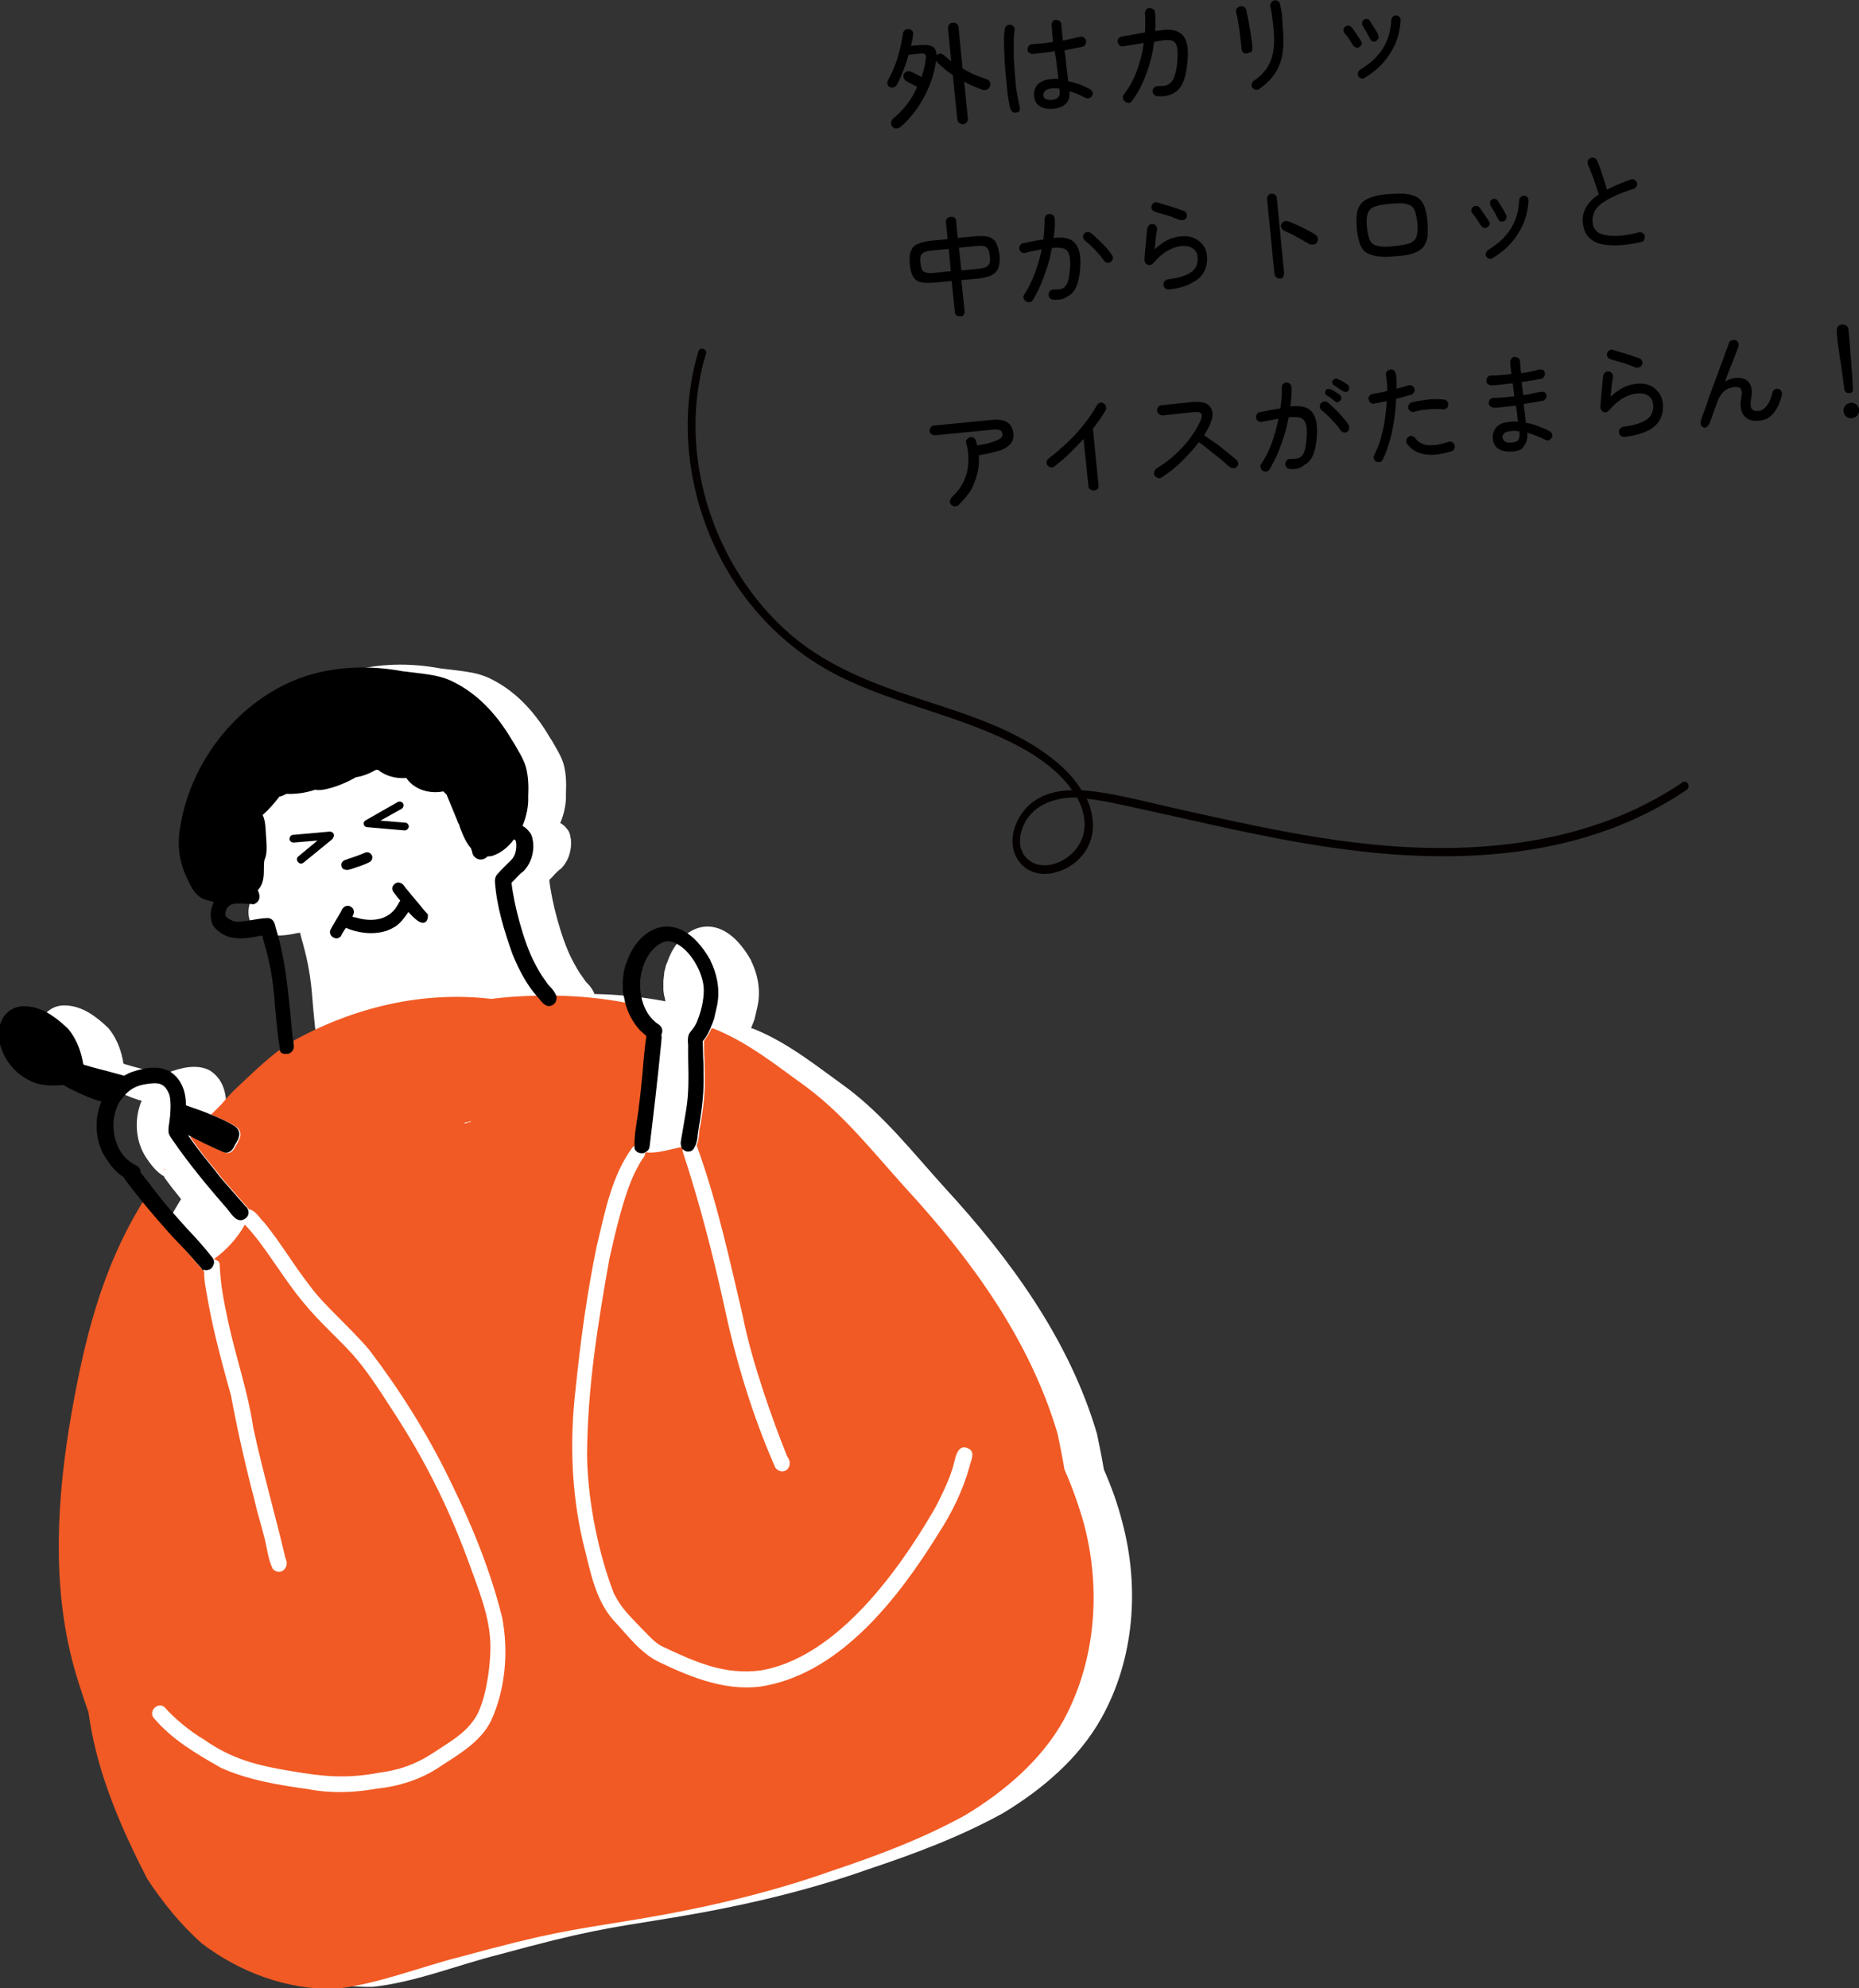 <?xml version="1.0" encoding="utf-8"?>
<!-- Generator: Adobe Illustrator 21.0.0, SVG Export Plug-In . SVG Version: 6.00 Build 0)  -->
<svg version="1.1" id="レイヤー_1" xmlns="http://www.w3.org/2000/svg" xmlns:xlink="http://www.w3.org/1999/xlink" x="0px"
	 y="0px" viewBox="0 0 457.9 489.6" style="enable-background:new 0 0 457.9 489.6;" xml:space="preserve">
<rect x="0" y="0" width="457.9" height="489.6" fill="#333333" stroke="none"/>
<style type="text/css">
	.st0{fill:#040000;}
	.st1{fill:#FFFFFF;}
	.st2{fill:none;}
	.st3{fill:#F15A24;}
</style>
<g>
	<g>
		<path d="M237.2,30.6c-0.3,0-0.6-0.1-0.9-0.3c-0.3-0.2-0.4-0.5-0.5-0.9l-1.1-10.9c-0.7-0.5-1.4-0.9-2-1.5c-0.6-0.5-1.2-1-1.8-1.6
			c-0.1-0.1-0.2-0.3-0.3-0.5c-0.5,3.3-1.5,6.3-3,9c-1.5,2.8-3.3,5.2-5.6,7.2c-0.3,0.3-0.6,0.4-1,0.5c-0.4,0.1-0.7,0-1.1-0.3
			c-0.3-0.2-0.4-0.6-0.4-1c0-0.4,0.1-0.7,0.4-1c1.3-1.1,2.5-2.3,3.5-3.6c1-1.3,1.9-2.8,2.5-4.3c-0.3-0.2-0.6-0.3-0.9-0.5
			c-0.4-0.2-0.7-0.4-1-0.5c-0.3-0.2-0.6-0.3-0.7-0.4c-0.3-0.1-0.5-0.4-0.7-0.7c-0.1-0.3-0.1-0.7,0-1c0.2-0.3,0.4-0.6,0.8-0.7
			c0.4-0.1,0.7-0.1,1.1,0.1c0.3,0.1,0.6,0.3,1.2,0.6c0.5,0.2,0.9,0.5,1.3,0.7c0.2-0.7,0.4-1.4,0.6-2.1c0.2-0.7,0.3-1.4,0.4-2.1
			c0.1-0.7,0.1-1.2-0.1-1.4c-0.2-0.2-0.7-0.3-1.4-0.2l-2.7,0.3c-0.4,1.3-0.8,2.6-1.3,3.9c-0.5,1.3-1,2.4-1.6,3.5
			c-0.2,0.3-0.4,0.5-0.8,0.6c-0.4,0.1-0.7,0.1-1-0.1c-0.3-0.2-0.5-0.4-0.5-0.7c-0.1-0.3,0-0.6,0.1-0.9c0.4-0.8,0.9-1.6,1.3-2.6
			c0.4-1,0.8-2,1.1-3c0.3-1.1,0.6-2.1,0.8-3.1c0.2-1,0.4-1.9,0.5-2.8c0.1-0.4,0.2-0.7,0.5-0.9c0.3-0.2,0.6-0.2,1-0.2
			c0.3,0,0.6,0.2,0.8,0.4c0.2,0.2,0.3,0.6,0.2,1c-0.1,0.4-0.1,0.9-0.2,1.3c-0.1,0.4-0.2,0.9-0.3,1.4l2.2-0.2c1.4-0.1,2.4,0,3.1,0.4
			s1,1.2,1,2.3c0,0,0-0.1,0-0.1c0,0,0,0,0-0.1c0.2-0.2,0.5-0.3,0.8-0.4c0.3,0,0.6,0.1,0.9,0.3c0.3,0.3,0.6,0.5,0.9,0.8
			c0.3,0.3,0.7,0.5,1,0.8l-0.8-8.1c0-0.4,0.1-0.7,0.3-1c0.2-0.2,0.5-0.4,0.9-0.4c0.4,0,0.7,0,0.9,0.2c0.3,0.2,0.4,0.5,0.5,0.9
			l1,10.2c1,0.5,1.9,1,2.9,1.5c1,0.4,2,0.8,3,1.1c0.4,0.1,0.6,0.3,0.8,0.7c0.2,0.3,0.2,0.7,0,1.1c-0.2,0.4-0.4,0.7-0.8,0.8
			c-0.4,0.1-0.8,0.1-1.1,0c-0.7-0.3-1.5-0.6-2.2-0.9c-0.8-0.3-1.5-0.7-2.2-1.1l0.9,9.1c0,0.4-0.1,0.7-0.3,0.9
			C237.9,30.4,237.6,30.6,237.2,30.6z"/>
		<path d="M250.4,27.7c-0.3,0.1-0.6,0.1-0.9-0.1c-0.3-0.2-0.5-0.4-0.6-0.7c-0.2-0.6-0.3-1.4-0.5-2.4c-0.2-1-0.3-2.1-0.4-3.4
			c-0.1-1.3-0.3-2.6-0.4-3.9c-0.1-1.4-0.2-2.7-0.2-4c-0.1-1.3-0.1-2.5-0.1-3.5c0-1.1,0.1-1.9,0.2-2.6c0.1-0.3,0.2-0.6,0.5-0.8
			c0.3-0.2,0.6-0.3,0.9-0.2c0.3,0,0.6,0.2,0.8,0.5c0.2,0.3,0.3,0.6,0.2,0.9c-0.1,0.7-0.2,1.6-0.2,2.6c0,1,0,2.1,0,3.3
			c0,1.2,0.1,2.4,0.2,3.7c0.1,1.3,0.2,2.5,0.3,3.7c0.1,1.2,0.3,2.3,0.5,3.2s0.3,1.8,0.5,2.4c0.1,0.3,0,0.6-0.1,0.9
			S250.7,27.6,250.4,27.7z M259.4,26.8c-1.2,0.1-2.3-0.1-3.2-0.6c-0.9-0.5-1.4-1.4-1.5-2.6c-0.1-1.1,0.2-2,0.9-2.8
			c0.7-0.7,1.8-1.2,3.1-1.3c0.3,0,0.6-0.1,1-0.1c0.3,0,0.6,0,1,0c-0.1-0.9-0.2-2-0.4-3.2c-0.1-1.2-0.3-2.4-0.5-3.6
			c-1,0.2-2,0.3-2.9,0.4c-0.9,0.1-1.8,0.2-2.5,0.3c-0.3,0-0.6-0.1-0.9-0.3c-0.3-0.2-0.4-0.5-0.4-0.8c0-0.3,0.1-0.6,0.3-0.9
			c0.2-0.3,0.5-0.4,0.8-0.4c0.7-0.1,1.5-0.1,2.4-0.2c0.9-0.1,1.9-0.2,2.8-0.4c-0.1-0.8-0.2-1.5-0.2-2.2c-0.1-0.7-0.1-1.4-0.2-1.9
			c0-0.3,0.1-0.6,0.3-0.9c0.2-0.3,0.5-0.4,0.8-0.4c0.3,0,0.6,0.1,0.9,0.3c0.3,0.2,0.4,0.5,0.4,0.8c0.1,0.6,0.1,1.3,0.2,2
			c0.1,0.7,0.1,1.3,0.2,2c0.8-0.2,1.6-0.3,2.3-0.5c0.7-0.2,1.3-0.3,1.9-0.4c0.3-0.1,0.6-0.1,0.9,0.1c0.3,0.2,0.5,0.4,0.6,0.8
			c0.1,0.3,0,0.6-0.1,0.9c-0.2,0.3-0.4,0.5-0.7,0.6c-0.6,0.1-1.3,0.3-2,0.4c-0.8,0.2-1.6,0.3-2.5,0.5c0.2,1.4,0.4,2.8,0.5,4.2
			c0.2,1.3,0.3,2.5,0.4,3.4c1,0.2,2,0.5,2.9,0.8c0.9,0.4,1.8,0.8,2.5,1.2c0.3,0.2,0.5,0.4,0.6,0.7c0.1,0.3,0.1,0.6-0.1,0.9
			c-0.2,0.3-0.4,0.5-0.8,0.6c-0.3,0.1-0.6,0-0.9-0.1c-0.5-0.3-1.1-0.6-1.8-0.9c-0.7-0.3-1.4-0.5-2.1-0.7
			C263.7,25,262.3,26.5,259.4,26.8z M259.2,24.6c0.7-0.1,1.2-0.3,1.5-0.7c0.3-0.4,0.4-0.9,0.3-1.5l-0.1-0.6c-0.7-0.1-1.4-0.1-2,0
			c-0.7,0.1-1.2,0.3-1.5,0.6c-0.3,0.3-0.4,0.7-0.4,1.1s0.2,0.7,0.6,0.9S258.5,24.6,259.2,24.6z"/>
		<path d="M277.1,25c-0.3-0.2-0.4-0.5-0.5-0.8s0-0.6,0.2-0.9c1.3-1.7,2.4-3.6,3.2-5.8c0.8-2.2,1.4-4.4,1.7-6.9l-5,0.8
			c-0.3,0.1-0.6,0-0.9-0.2c-0.3-0.2-0.4-0.5-0.5-0.8c-0.1-0.4,0-0.7,0.2-0.9c0.2-0.3,0.5-0.4,0.8-0.5L282,8c0.1-0.7,0.1-1.5,0.1-2.3
			c0-0.8,0-1.6-0.1-2.4c0-0.3,0.1-0.6,0.3-0.9c0.2-0.3,0.5-0.4,0.9-0.4c0.3,0,0.6,0.1,0.9,0.3c0.3,0.2,0.4,0.5,0.4,0.9
			c0.1,0.7,0.1,1.5,0.1,2.2c0,0.7,0,1.5-0.1,2.2l1.2-0.1c1.9-0.3,3.4-0.2,4.4,0.3c1,0.5,1.8,1.3,2.1,2.5c0.4,1.2,0.5,2.8,0.3,4.8
			c-0.2,2.3-0.6,4.1-1.2,5.4c-0.6,1.3-1.5,2.1-2.5,2.6c-1,0.5-2.3,0.7-3.7,0.6c-0.3,0-0.6-0.2-0.9-0.4c-0.2-0.3-0.3-0.6-0.3-0.9
			c0-0.3,0.2-0.6,0.4-0.9c0.3-0.2,0.6-0.3,0.9-0.3c0.6,0,1.2,0,1.8-0.1c0.5-0.1,1-0.4,1.4-0.8c0.4-0.4,0.8-1,1-1.9
			c0.3-0.9,0.5-2,0.6-3.4c0.1-1.5,0.1-2.7-0.1-3.5c-0.2-0.8-0.6-1.3-1.2-1.5c-0.6-0.2-1.5-0.2-2.7,0l-1.7,0.3c-0.4,2.8-1,5.5-2,8
			c-0.9,2.5-2.1,4.7-3.5,6.6c-0.2,0.3-0.5,0.4-0.8,0.5C277.7,25.3,277.4,25.2,277.1,25z"/>
		<path d="M307.1,13.2c-0.3,0-0.6-0.1-0.9-0.3c-0.2-0.2-0.4-0.5-0.4-0.9c0-0.5-0.1-1.1-0.2-1.9s-0.2-1.7-0.3-2.6
			c-0.1-0.9-0.3-1.7-0.4-2.5c-0.1-0.8-0.3-1.4-0.4-1.8c-0.1-0.3-0.1-0.7,0.1-1s0.4-0.5,0.8-0.6c0.3-0.1,0.7-0.1,1,0.1
			c0.3,0.2,0.5,0.4,0.6,0.8c0.1,0.5,0.2,1.2,0.4,2c0.2,0.8,0.3,1.7,0.5,2.7c0.1,0.9,0.3,1.8,0.4,2.7c0.1,0.8,0.2,1.5,0.2,2
			c0,0.4-0.1,0.7-0.3,0.9C307.7,13,307.4,13.1,307.1,13.2z M310.2,21.9c-0.3,0.2-0.6,0.3-0.9,0.2c-0.3-0.1-0.6-0.2-0.8-0.5
			c-0.2-0.3-0.3-0.6-0.2-0.9c0.1-0.3,0.2-0.6,0.5-0.8c1.1-0.7,2-1.5,2.7-2.4c0.7-0.8,1.2-1.8,1.6-2.8c0.4-1.1,0.6-2.3,0.7-3.7
			c0.1-1.4,0-3-0.2-4.9c-0.1-0.8-0.2-1.6-0.3-2.4c-0.1-0.8-0.2-1.5-0.4-2.1c-0.1-0.3,0-0.6,0.2-0.9c0.2-0.3,0.4-0.5,0.8-0.6
			c0.3-0.1,0.6,0,0.9,0.2c0.3,0.2,0.5,0.4,0.5,0.8c0.1,0.4,0.2,0.9,0.3,1.4c0.1,0.6,0.2,1.1,0.2,1.7c0.1,0.6,0.1,1,0.1,1.5
			c0,0.1,0,0.3,0,0.3c0.2,2,0.3,3.7,0.2,5.3c-0.1,1.6-0.3,3-0.8,4.2c-0.4,1.3-1.1,2.4-1.9,3.5C312.6,19.9,311.6,20.9,310.2,21.9z"/>
		<path d="M334.8,11.6c-0.3,0.2-0.5,0.2-0.8,0.1c-0.3-0.1-0.5-0.3-0.7-0.5c-0.3-0.5-0.7-1.1-1-1.6c-0.4-0.6-0.7-1-1.1-1.4
			c-0.2-0.2-0.3-0.5-0.3-0.8c0-0.3,0.1-0.6,0.4-0.8c0.2-0.2,0.5-0.3,0.8-0.3c0.3,0,0.6,0.1,0.8,0.4c0.3,0.3,0.5,0.7,0.8,1.1
			c0.3,0.4,0.6,0.8,0.9,1.3c0.3,0.4,0.5,0.8,0.7,1.1c0.2,0.3,0.2,0.6,0.1,0.8C335.2,11.2,335,11.5,334.8,11.6z M336.1,19.2
			c-0.3,0.2-0.5,0.2-0.8,0.1c-0.3-0.1-0.5-0.2-0.7-0.5c-0.2-0.3-0.2-0.6-0.1-0.9c0.1-0.3,0.2-0.5,0.5-0.7c1.7-1.1,3.2-2.2,4.2-3.4
			c1.1-1.2,1.9-2.5,2.5-4c0.6-1.5,0.9-3.1,1-4.9c0-0.3,0.2-0.6,0.4-0.8c0.2-0.2,0.5-0.3,0.8-0.3c0.3,0,0.6,0.1,0.8,0.4
			c0.2,0.2,0.3,0.5,0.3,0.8c-0.2,3.1-1,5.7-2.5,8C341,15.5,338.9,17.5,336.1,19.2z M338.9,10.2c-0.3,0.1-0.6,0.1-0.8,0
			c-0.3-0.1-0.5-0.3-0.6-0.6c-0.3-0.5-0.6-1.1-0.9-1.7c-0.4-0.6-0.7-1.1-0.9-1.5c-0.2-0.3-0.2-0.5-0.2-0.8c0-0.3,0.2-0.5,0.4-0.7
			c0.2-0.2,0.5-0.3,0.8-0.2c0.3,0,0.6,0.2,0.7,0.4c0.2,0.3,0.4,0.7,0.7,1.1c0.3,0.5,0.5,0.9,0.8,1.3s0.4,0.8,0.6,1.2
			c0.1,0.3,0.1,0.6,0,0.8C339.3,9.8,339.1,10,338.9,10.2z"/>
		<path d="M236.6,77.9c-0.4,0-0.7,0-1-0.2c-0.2-0.2-0.4-0.5-0.4-0.8l-0.8-7.7l-4.2,0.4c-1.4,0.1-2.5,0.1-3.4-0.1
			c-0.9-0.2-1.5-0.7-1.9-1.4c-0.4-0.7-0.7-1.7-0.8-3.1c-0.1-1.4-0.1-2.4,0.3-3.2c0.3-0.8,0.8-1.4,1.6-1.7c0.8-0.4,1.9-0.6,3.2-0.8
			l4.2-0.4l-0.4-4.2c0-0.4,0-0.7,0.3-0.9c0.2-0.2,0.5-0.4,0.9-0.4c0.4,0,0.7,0,0.9,0.2c0.3,0.2,0.4,0.5,0.4,0.8l0.4,4.2l4.2-0.4
			c1.4-0.1,2.5-0.1,3.3,0.1c0.8,0.2,1.5,0.7,1.9,1.4c0.4,0.7,0.7,1.7,0.9,3.1c0.1,1.3,0,2.4-0.3,3.2c-0.3,0.8-0.9,1.4-1.7,1.8
			c-0.8,0.4-1.8,0.6-3.2,0.8l-4.2,0.4l0.8,7.7c0,0.4-0.1,0.7-0.3,0.9C237.3,77.7,237,77.9,236.6,77.9z M230,67.2l4.2-0.4l-0.5-5.5
			l-4.2,0.4c-0.8,0.1-1.4,0.2-1.8,0.4c-0.4,0.2-0.7,0.4-0.9,0.8c-0.1,0.4-0.2,1-0.1,1.8c0.1,0.8,0.2,1.3,0.4,1.7
			c0.2,0.4,0.5,0.6,1,0.7C228.6,67.3,229.2,67.3,230,67.2z M236.8,66.6l4.2-0.4c0.8-0.1,1.3-0.2,1.8-0.4c0.4-0.2,0.7-0.5,0.9-0.9
			c0.2-0.4,0.2-1,0.1-1.8c-0.1-0.8-0.2-1.4-0.5-1.8c-0.2-0.4-0.6-0.6-1-0.7c-0.5-0.1-1.1-0.1-1.9,0l-4.2,0.4L236.8,66.6z"/>
		<path d="M259.5,73.8c-0.3,0-0.6-0.1-0.9-0.4c-0.2-0.2-0.3-0.5-0.3-0.9c0-0.3,0.1-0.6,0.4-0.9c0.2-0.2,0.5-0.3,0.9-0.3
			c0.6,0,1.1,0,1.6-0.1c0.5-0.1,0.9-0.3,1.2-0.7c0.4-0.4,0.6-1,0.8-1.8c0.2-0.8,0.3-1.9,0.4-3.3c0-1.2,0-2.1-0.3-2.8
			c-0.2-0.7-0.7-1.2-1.3-1.4c-0.7-0.2-1.6-0.3-2.9-0.1c-0.3,1.5-0.6,3-1.1,4.5c-0.5,1.5-1,3-1.6,4.4c-0.6,1.4-1.3,2.7-2,3.9
			c-0.2,0.3-0.4,0.5-0.8,0.5c-0.3,0.1-0.6,0-0.9-0.2c-0.3-0.2-0.5-0.4-0.6-0.8c-0.1-0.3,0-0.6,0.2-0.9c1-1.5,1.9-3.3,2.6-5.2
			c0.7-2,1.3-3.9,1.7-5.9c-0.7,0.1-1.3,0.3-2,0.4c-0.7,0.1-1.4,0.3-2.1,0.5c-0.3,0.1-0.6,0-0.9-0.2c-0.3-0.2-0.5-0.4-0.5-0.8
			c-0.1-0.3,0-0.6,0.2-0.9c0.2-0.3,0.4-0.5,0.7-0.5c0.9-0.2,1.7-0.3,2.5-0.5c0.8-0.2,1.7-0.3,2.5-0.4c0.2-1.9,0.3-3.5,0.3-5
			c0-0.3,0.1-0.6,0.3-0.9c0.2-0.2,0.5-0.4,0.9-0.4c0.3,0,0.6,0.1,0.9,0.3c0.2,0.2,0.4,0.5,0.4,0.9c0.1,1.4,0,3-0.3,4.7
			c2.5-0.3,4.3,0.1,5.3,1.3c1,1.1,1.4,3,1.3,5.4c-0.1,2.2-0.4,3.8-0.9,5.1c-0.5,1.2-1.2,2.1-2.1,2.5
			C262.1,73.7,260.9,73.9,259.5,73.8z M273.6,64.5c-0.3,0.2-0.6,0.3-0.9,0.2c-0.3-0.1-0.6-0.2-0.8-0.5c-0.4-0.6-0.8-1.2-1.4-1.8
			c-0.5-0.6-1.1-1.2-1.6-1.7c-0.6-0.6-1.1-1-1.6-1.4c-0.3-0.2-0.4-0.5-0.5-0.8c-0.1-0.3,0-0.6,0.2-0.9c0.2-0.3,0.5-0.4,0.8-0.5
			c0.3,0,0.6,0,0.9,0.3c0.6,0.4,1.2,1,1.8,1.6c0.7,0.6,1.3,1.3,1.9,1.9c0.6,0.7,1.1,1.3,1.5,1.9c0.2,0.3,0.3,0.6,0.2,0.9
			C274,64,273.9,64.3,273.6,64.5z"/>
		<path d="M287.9,71.3c-0.3,0-0.6-0.1-0.9-0.3c-0.3-0.2-0.4-0.5-0.4-0.8c-0.1-0.3,0-0.6,0.2-0.9c0.2-0.3,0.5-0.4,0.8-0.5
			c2.6-0.3,4.5-0.9,5.7-1.7c1.3-0.9,1.8-2.1,1.7-3.7c-0.1-1.1-0.5-1.8-1.3-2.3c-0.8-0.5-1.7-0.6-2.7-0.5c-1.1,0.1-2.3,0.5-3.5,1.2
			c-1.2,0.7-2.3,1.7-3.4,3c-0.2,0.2-0.4,0.3-0.6,0.4c-0.3,0.1-0.5,0.1-0.8,0c-0.2-0.1-0.4-0.2-0.6-0.5c-0.1-0.2-0.2-0.5-0.2-0.7
			c0.1-1,0.1-2.2,0.3-3.6c0.1-1.3,0.2-2.7,0.4-4.2c0.1-0.3,0.2-0.6,0.5-0.8c0.3-0.2,0.6-0.3,0.9-0.2c0.3,0,0.6,0.2,0.8,0.5
			c0.2,0.3,0.3,0.6,0.2,0.9c-0.1,0.5-0.2,1.2-0.3,2c-0.1,0.9-0.2,1.8-0.3,2.8c1.1-1,2.1-1.7,3.2-2.3c1.1-0.5,2.2-0.8,3.2-0.9
			c1.2-0.1,2.3,0,3.2,0.4c1,0.4,1.7,1,2.3,1.7c0.6,0.8,0.9,1.7,1,2.8c0.1,1.4-0.1,2.6-0.7,3.8c-0.6,1.1-1.6,2.1-3.1,2.8
			C292.3,70.5,290.3,71,287.9,71.3z M290.7,54.2c-0.6-0.2-1.4-0.5-2.1-0.8c-0.8-0.3-1.6-0.5-2.3-0.7c-0.7-0.2-1.4-0.4-1.9-0.6
			c-0.3-0.1-0.5-0.3-0.7-0.6c-0.1-0.3-0.2-0.6,0-0.9c0.1-0.3,0.3-0.5,0.6-0.7c0.3-0.1,0.6-0.2,0.9,0c0.6,0.2,1.2,0.4,2,0.6
			c0.8,0.2,1.5,0.5,2.3,0.7c0.7,0.3,1.4,0.5,2,0.7c0.3,0.1,0.6,0.3,0.7,0.6c0.2,0.3,0.2,0.6,0.1,0.9c-0.1,0.3-0.3,0.6-0.6,0.7
			C291.4,54.2,291.1,54.3,290.7,54.2z"/>
		<path d="M315.3,68.6c-0.3,0-0.6-0.1-0.9-0.3s-0.4-0.5-0.5-0.9L312.1,49c0-0.3,0.1-0.6,0.3-0.9s0.5-0.4,0.8-0.4
			c0.4,0,0.7,0.1,0.9,0.3c0.3,0.2,0.4,0.5,0.4,0.8l1.8,18.5c0,0.3-0.1,0.6-0.3,0.9C316,68.4,315.7,68.6,315.3,68.6z M322.5,60.1
			c-0.5-0.3-1.2-0.7-1.9-1.1c-0.7-0.4-1.5-0.8-2.2-1.2c-0.8-0.4-1.5-0.7-2.1-1c-0.3-0.1-0.5-0.4-0.7-0.7c-0.1-0.3-0.2-0.6,0-0.9
			c0.1-0.3,0.4-0.5,0.7-0.7c0.3-0.1,0.6-0.1,1,0c0.8,0.3,1.5,0.6,2.4,1c0.8,0.4,1.6,0.8,2.4,1.2c0.8,0.4,1.5,0.8,2,1.2
			c0.3,0.2,0.5,0.5,0.5,0.8c0.1,0.3,0,0.7-0.2,1c-0.2,0.3-0.5,0.5-0.8,0.5S322.8,60.3,322.5,60.1z"/>
		<path d="M343.7,63.1c-1.8,0.2-3.3,0.2-4.5,0c-1.2-0.2-2.1-0.5-2.8-1c-0.7-0.5-1.2-1.3-1.5-2.2c-0.3-1-0.6-2.2-0.7-3.6
			c-0.1-1.4-0.1-2.6,0-3.6c0.1-1,0.5-1.8,1-2.5c0.6-0.7,1.4-1.2,2.5-1.6c1.1-0.4,2.6-0.7,4.4-0.8s3.3-0.2,4.5,0
			c1.2,0.2,2.1,0.5,2.8,1c0.7,0.5,1.2,1.3,1.5,2.2s0.6,2.1,0.7,3.6c0.1,1.4,0.1,2.7,0,3.7c-0.1,1-0.5,1.8-1,2.5
			c-0.6,0.7-1.4,1.2-2.5,1.6S345.5,63,343.7,63.1z M343.4,60.6c1.3-0.1,2.4-0.3,3.2-0.5c0.8-0.2,1.4-0.5,1.8-1
			c0.4-0.4,0.6-1,0.7-1.7c0.1-0.7,0.1-1.6,0-2.6c-0.1-1.1-0.3-1.9-0.5-2.6c-0.2-0.7-0.6-1.2-1-1.5c-0.5-0.3-1.1-0.5-2-0.6
			c-0.8-0.1-1.9,0-3.2,0.1c-1.3,0.1-2.4,0.3-3.2,0.5c-0.8,0.2-1.4,0.5-1.8,1c-0.4,0.4-0.6,1-0.7,1.7c-0.1,0.7-0.1,1.6,0,2.6
			c0.1,1.1,0.3,1.9,0.5,2.6c0.2,0.7,0.6,1.2,1,1.5s1.1,0.5,2,0.6C341,60.8,342.1,60.8,343.4,60.6z"/>
		<path d="M366.3,56c-0.3,0.2-0.5,0.2-0.8,0.1c-0.3-0.1-0.5-0.3-0.7-0.5c-0.3-0.5-0.7-1.1-1-1.6c-0.4-0.6-0.7-1-1.1-1.4
			c-0.2-0.2-0.3-0.5-0.3-0.8c0-0.3,0.1-0.6,0.4-0.8c0.2-0.2,0.5-0.3,0.8-0.3c0.3,0,0.6,0.1,0.8,0.4c0.3,0.3,0.5,0.7,0.8,1.1
			c0.3,0.4,0.6,0.8,0.9,1.3c0.3,0.4,0.5,0.8,0.7,1.1c0.2,0.3,0.2,0.6,0.1,0.8C366.8,55.6,366.6,55.8,366.3,56z M367.6,63.6
			c-0.3,0.2-0.5,0.2-0.8,0.1c-0.3-0.1-0.5-0.2-0.7-0.5c-0.2-0.3-0.2-0.6-0.1-0.9c0.1-0.3,0.2-0.5,0.5-0.7c1.7-1.1,3.2-2.2,4.2-3.4
			c1.1-1.2,1.9-2.5,2.5-4c0.6-1.5,0.9-3.1,1-4.9c0-0.3,0.2-0.6,0.4-0.8c0.2-0.2,0.5-0.3,0.8-0.3c0.3,0,0.6,0.1,0.8,0.4
			c0.2,0.2,0.3,0.5,0.3,0.8c-0.2,3.1-1,5.7-2.5,8C372.5,59.9,370.4,61.9,367.6,63.6z M370.4,54.5c-0.3,0.1-0.6,0.1-0.8,0
			c-0.3-0.1-0.5-0.3-0.6-0.6c-0.3-0.5-0.6-1.1-0.9-1.7c-0.4-0.6-0.7-1.1-0.9-1.5c-0.2-0.3-0.2-0.5-0.2-0.8c0-0.3,0.2-0.5,0.4-0.7
			c0.2-0.2,0.5-0.3,0.8-0.2c0.3,0,0.6,0.2,0.7,0.4c0.2,0.3,0.4,0.7,0.7,1.1c0.3,0.5,0.5,0.9,0.8,1.3c0.2,0.4,0.4,0.8,0.6,1.2
			c0.1,0.3,0.1,0.6,0,0.8C370.9,54.2,370.7,54.4,370.4,54.5z"/>
		<path d="M404.3,59.6c-1.9,0.4-3.7,0.7-5.4,0.8c-1.7,0.1-3.2,0-4.5-0.3s-2.3-0.9-3.1-1.7c-0.8-0.8-1.2-1.9-1.4-3.3
			c-0.2-1.6,0.1-2.9,0.8-4.1c0.7-1.2,1.7-2.2,3.1-3.1c-0.2-0.7-0.5-1.5-0.8-2.5c-0.3-0.9-0.6-1.8-1-2.7c-0.3-0.9-0.6-1.6-0.9-2.2
			c-0.1-0.3-0.1-0.6,0-0.9c0.1-0.3,0.4-0.5,0.7-0.7c0.3-0.1,0.6-0.1,0.9,0c0.3,0.1,0.5,0.3,0.7,0.7c0.5,1.1,0.9,2.3,1.3,3.5
			c0.4,1.2,0.8,2.4,1.1,3.6c0.9-0.4,1.8-0.9,2.8-1.3c1-0.4,2.1-0.8,3.1-1.2c0.3-0.1,0.6-0.1,0.9,0.1c0.3,0.2,0.5,0.4,0.6,0.7
			c0.1,0.3,0.1,0.6-0.1,0.9c-0.2,0.3-0.4,0.5-0.7,0.6c-2.2,0.7-4,1.4-5.4,2.1c-1.4,0.7-2.4,1.4-3.1,2c-0.7,0.7-1.2,1.4-1.4,2.1
			s-0.3,1.4-0.2,2.2c0.1,1.1,0.7,2,1.6,2.5c1,0.5,2.3,0.7,4,0.7c1.7,0,3.6-0.3,5.8-0.9c0.3-0.1,0.6,0,0.9,0.2
			c0.3,0.2,0.5,0.4,0.5,0.7c0.1,0.3,0,0.6-0.1,0.9C404.9,59.4,404.6,59.5,404.3,59.6z"/>
		<path d="M236.1,124.4c-0.2,0.2-0.5,0.3-0.9,0.3c-0.3,0-0.6-0.2-0.9-0.4c-0.2-0.2-0.4-0.5-0.3-0.9c0-0.3,0.2-0.6,0.4-0.9
			c1.2-1.1,2.2-2.4,2.9-3.8c0.7-1.4,1.1-3,1.2-4.6c0.1-1.6,0-3.3-0.5-4.9c-0.1-0.3-0.1-0.6,0.1-0.9s0.4-0.5,0.8-0.6
			c0.3-0.1,0.6-0.1,0.9,0.1c0.3,0.2,0.5,0.4,0.6,0.8l0.3,1.1c1.7-0.3,3-0.5,3.9-0.9c0.9-0.3,1.5-0.6,1.9-0.9
			c0.3-0.3,0.5-0.6,0.4-0.9c0-0.5-0.2-0.8-0.5-1c-0.3-0.2-0.9-0.3-1.8-0.2l-14.3,1.4c-0.3,0-0.6-0.1-0.9-0.3
			c-0.3-0.2-0.4-0.5-0.4-0.8c0-0.4,0.1-0.7,0.3-0.9c0.2-0.3,0.5-0.4,0.8-0.4l14.3-1.4c3.2-0.3,4.9,0.8,5.2,3.3
			c0.1,1.1-0.1,1.9-0.7,2.6c-0.6,0.7-1.5,1.3-2.8,1.7c-1.3,0.4-3,0.8-5,1.1c0.1,1.6,0,3.1-0.4,4.6c-0.4,1.5-0.9,2.9-1.7,4.3
			C238.1,122.2,237.2,123.3,236.1,124.4z"/>
		<path d="M269.4,120.8c-0.3,0-0.6-0.1-0.9-0.3c-0.3-0.2-0.4-0.5-0.4-0.8l-1.2-11.6c-1.1,1.2-2.3,2.4-3.5,3.6
			c-1.2,1.2-2.5,2.2-3.7,3.2c-0.3,0.2-0.6,0.3-0.9,0.2c-0.3-0.1-0.6-0.2-0.8-0.5c-0.2-0.3-0.3-0.6-0.2-0.9c0.1-0.3,0.2-0.6,0.5-0.8
			c1.6-1.2,3.2-2.6,4.7-4c1.5-1.4,2.8-2.9,4.1-4.5c1.2-1.5,2.2-3.1,3.1-4.6c0.2-0.3,0.4-0.5,0.7-0.6c0.3-0.1,0.6-0.1,0.9,0.1
			c0.3,0.2,0.5,0.4,0.6,0.8c0.1,0.3,0.1,0.7-0.1,1c-0.4,0.7-0.9,1.4-1.4,2.2c-0.5,0.7-1.1,1.5-1.7,2.3l1.4,14c0,0.3-0.1,0.6-0.3,0.9
			C270,120.7,269.7,120.8,269.4,120.8z"/>
		<path d="M286.1,117.6c-0.3,0.2-0.6,0.2-0.9,0.1c-0.3-0.1-0.6-0.3-0.8-0.6c-0.2-0.3-0.2-0.6-0.1-0.9c0.1-0.3,0.3-0.6,0.5-0.8
			c2.5-1.5,4.7-3.3,6.6-5.4c1.9-2.1,3.4-4.3,4.4-6.6c0.6-1.5,0.1-2.1-1.8-1.9l-7.6,0.8c-0.3,0-0.6-0.1-0.9-0.3
			c-0.3-0.2-0.4-0.5-0.5-0.9c0-0.3,0.1-0.6,0.3-0.9c0.2-0.3,0.5-0.4,0.8-0.4l7.6-0.8c1.4-0.1,2.6,0,3.4,0.4c0.8,0.4,1.3,1.1,1.5,1.9
			c0.2,0.9,0,1.9-0.5,3.1c-0.2,0.5-0.4,0.9-0.7,1.4c-0.3,0.5-0.5,0.9-0.8,1.4c0.9,0.6,1.9,1.3,2.9,2s1.9,1.5,2.8,2.2
			c0.9,0.7,1.6,1.3,2.2,1.8c0.3,0.2,0.4,0.5,0.5,0.8s-0.1,0.6-0.3,0.9c-0.2,0.3-0.5,0.4-0.9,0.4s-0.6-0.1-0.9-0.3
			c-0.4-0.3-0.9-0.7-1.5-1.3c-0.6-0.5-1.2-1.1-2-1.6c-0.7-0.6-1.4-1.1-2.1-1.7c-0.7-0.6-1.4-1.1-2-1.5c-1.2,1.6-2.6,3.1-4.1,4.6
			C289.5,115.2,287.8,116.5,286.1,117.6z"/>
		<path d="M317.8,115.5c-0.3,0-0.6-0.1-0.9-0.4c-0.2-0.2-0.3-0.5-0.3-0.9c0-0.3,0.1-0.6,0.4-0.9c0.2-0.2,0.5-0.3,0.9-0.3
			c0.6,0,1.1,0,1.6-0.1c0.5-0.1,0.9-0.3,1.2-0.7c0.4-0.4,0.6-1,0.8-1.8c0.2-0.8,0.3-1.9,0.4-3.3c0-1.2,0-2.1-0.3-2.8
			c-0.2-0.7-0.7-1.2-1.3-1.4c-0.7-0.2-1.6-0.3-2.9-0.1c-0.3,1.5-0.6,3-1.1,4.5c-0.5,1.5-1,3-1.6,4.4c-0.6,1.4-1.3,2.7-2,3.9
			c-0.2,0.3-0.4,0.5-0.8,0.5c-0.3,0.1-0.6,0-0.9-0.2c-0.3-0.2-0.4-0.4-0.5-0.8s0-0.6,0.2-0.9c1-1.5,1.9-3.3,2.6-5.2
			c0.7-2,1.2-3.9,1.6-5.9c-0.7,0.1-1.3,0.3-2,0.4c-0.7,0.1-1.4,0.3-2.1,0.4c-0.3,0.1-0.6,0-0.9-0.2c-0.3-0.2-0.5-0.4-0.5-0.8
			c-0.1-0.3,0-0.6,0.2-0.9c0.2-0.3,0.4-0.5,0.8-0.5c0.8-0.2,1.7-0.3,2.5-0.5c0.9-0.2,1.7-0.3,2.5-0.4c0.1-0.9,0.2-1.8,0.3-2.7
			c0-0.9,0.1-1.6,0-2.4c0-0.3,0.1-0.6,0.3-0.9c0.2-0.2,0.5-0.4,0.8-0.4c0.3,0,0.6,0.1,0.9,0.3c0.2,0.2,0.4,0.5,0.4,0.9
			c0.1,1.4,0,3-0.3,4.7c2.5-0.3,4.3,0.1,5.3,1.3c1,1.1,1.4,3,1.3,5.4c-0.1,2.2-0.4,3.9-0.9,5.1c-0.5,1.2-1.2,2.1-2.1,2.5
			C320.4,115.4,319.2,115.6,317.8,115.5z M331.9,106.3c-0.3,0.2-0.6,0.3-0.9,0.2c-0.3-0.1-0.6-0.2-0.8-0.5c-0.4-0.6-0.8-1.2-1.4-1.8
			c-0.5-0.6-1.1-1.2-1.6-1.7c-0.6-0.6-1.1-1-1.6-1.4c-0.3-0.2-0.4-0.5-0.5-0.8c-0.1-0.3,0-0.6,0.2-0.9c0.2-0.3,0.5-0.4,0.8-0.5
			c0.3-0.1,0.6,0,0.9,0.2c0.6,0.4,1.2,1,1.8,1.6c0.6,0.6,1.3,1.3,1.8,1.9c0.6,0.7,1.1,1.3,1.5,1.9c0.2,0.3,0.3,0.6,0.2,0.9
			C332.3,105.8,332.2,106.1,331.9,106.3z M328.9,98.9c-0.3-0.3-0.7-0.5-1-0.8c-0.4-0.3-0.7-0.5-1.1-0.7c-0.2-0.1-0.3-0.3-0.4-0.5
			c-0.1-0.2,0-0.5,0.1-0.7c0.1-0.2,0.3-0.4,0.6-0.4c0.2,0,0.5,0,0.7,0.1c0.3,0.1,0.7,0.3,1.1,0.6c0.4,0.3,0.8,0.5,1.1,0.7
			c0.2,0.2,0.3,0.4,0.4,0.7c0,0.3,0,0.5-0.2,0.7c-0.2,0.2-0.4,0.4-0.6,0.4C329.3,99.1,329.1,99.1,328.9,98.9z M330.7,96.3
			c-0.7-0.5-1.4-0.9-2.1-1.4c-0.2-0.1-0.3-0.3-0.4-0.5c-0.1-0.2-0.1-0.4,0.1-0.7c0.1-0.2,0.3-0.4,0.6-0.4c0.2-0.1,0.5,0,0.7,0.1
			c0.3,0.1,0.7,0.3,1.2,0.6c0.4,0.2,0.8,0.5,1.1,0.7c0.2,0.2,0.4,0.4,0.4,0.7s0,0.5-0.1,0.7c-0.1,0.2-0.3,0.4-0.6,0.4
			C331.1,96.5,330.9,96.4,330.7,96.3z"/>
		<path d="M339,113.7c-0.3-0.2-0.5-0.4-0.6-0.7c-0.1-0.3-0.1-0.6,0.1-0.9c0.6-1.3,1.2-2.6,1.6-4.1c0.4-1.5,0.8-3,1-4.6
			c0.2-1.6,0.4-3.1,0.5-4.6c-0.5,0.1-1.1,0.2-1.6,0.3c-0.5,0.1-1,0.2-1.5,0.3c-0.3,0.1-0.6,0-0.9-0.2c-0.3-0.2-0.4-0.5-0.5-0.8
			c-0.1-0.3,0-0.6,0.2-0.9c0.2-0.3,0.5-0.4,0.8-0.5c0.5-0.1,1.1-0.2,1.7-0.3c0.6-0.1,1.2-0.2,1.9-0.4c0-0.7,0-1.4-0.1-2.1
			c0-0.6-0.1-1.2-0.2-1.8c-0.1-0.3,0-0.6,0.2-0.9c0.2-0.3,0.5-0.4,0.8-0.5c0.3-0.1,0.6,0,0.9,0.2c0.3,0.2,0.4,0.5,0.5,0.8
			c0.1,0.5,0.1,1.1,0.2,1.7c0,0.6,0,1.3,0,2c0.6-0.1,1.1-0.3,1.6-0.4s0.9-0.3,1.3-0.4c0.3-0.1,0.6-0.1,0.9,0.1
			c0.3,0.2,0.5,0.4,0.6,0.7c0.1,0.3,0.1,0.6-0.1,0.9c-0.2,0.3-0.4,0.5-0.7,0.6c-0.5,0.1-1.1,0.3-1.7,0.5c-0.6,0.2-1.3,0.3-2,0.5
			c-0.1,1.7-0.2,3.4-0.5,5.2c-0.3,1.8-0.6,3.6-1.1,5.2c-0.5,1.7-1,3.2-1.7,4.6c-0.2,0.3-0.4,0.5-0.7,0.6
			C339.6,113.8,339.3,113.8,339,113.7z M357.6,111.1c-2.5,0.8-4.7,1.1-6.6,0.8c-1.9-0.3-3.4-1.2-4.4-2.6c-0.2-0.3-0.3-0.6-0.2-0.9
			c0.1-0.3,0.2-0.6,0.5-0.8c0.3-0.2,0.6-0.3,0.9-0.2c0.3,0.1,0.6,0.2,0.8,0.5c0.5,0.7,1.2,1.2,2,1.5c0.8,0.3,1.8,0.3,2.8,0.2
			c1.1-0.1,2.2-0.4,3.4-0.8c0.3-0.1,0.6-0.1,0.9,0.1c0.3,0.2,0.5,0.4,0.6,0.7c0.1,0.3,0.1,0.6-0.1,0.9
			C358.1,110.8,357.9,111,357.6,111.1z M355.3,100.8c-1-0.1-2.1-0.1-3.4,0c-1.3,0.1-2.4,0.3-3.5,0.6c-0.3,0.1-0.6,0.1-0.9-0.1
			c-0.3-0.2-0.5-0.4-0.6-0.7c-0.1-0.3-0.1-0.6,0.1-0.9c0.2-0.3,0.4-0.5,0.7-0.6c1.3-0.3,2.6-0.5,4-0.7s2.7-0.1,4,0
			c0.3,0,0.6,0.2,0.8,0.5c0.2,0.3,0.3,0.6,0.2,0.9c0,0.3-0.2,0.6-0.5,0.8C355.9,100.8,355.6,100.9,355.3,100.8z"/>
		<path d="M372.5,111.2c-1.3,0.1-2.4-0.1-3.3-0.6c-0.9-0.5-1.4-1.4-1.5-2.6c-0.1-1.1,0.2-2,0.9-2.8c0.7-0.8,1.8-1.2,3.2-1.3
			c0.7-0.1,1.4-0.1,2.1,0c-0.1-0.6-0.2-1.2-0.2-1.9c-0.1-0.7-0.2-1.4-0.3-2.1c-1,0.1-1.9,0.2-2.8,0.3c-0.9,0.1-1.8,0.2-2.6,0.2
			c-0.3,0-0.6-0.1-0.9-0.3c-0.2-0.2-0.4-0.5-0.4-0.8c0-0.3,0.1-0.6,0.3-0.9c0.2-0.3,0.5-0.4,0.8-0.4c1.6,0,3.3-0.2,5.2-0.4
			c-0.1-0.6-0.1-1.1-0.2-1.6c-0.1-0.5-0.1-1.1-0.2-1.6c-0.9,0.1-1.8,0.2-2.7,0.3c-0.9,0.1-1.7,0.2-2.5,0.2c-0.3,0-0.6-0.1-0.9-0.3
			c-0.2-0.2-0.4-0.5-0.4-0.8c0-0.3,0.1-0.6,0.3-0.9c0.2-0.3,0.5-0.4,0.8-0.4c1.5,0,3.2-0.2,5.1-0.4c-0.1-0.5-0.1-1-0.2-1.5
			c0-0.5-0.1-1-0.1-1.4c0-0.3,0.1-0.6,0.3-0.9s0.5-0.4,0.8-0.4s0.6,0.1,0.9,0.3c0.3,0.2,0.4,0.5,0.4,0.8c0,0.4,0.1,0.9,0.1,1.4
			c0,0.5,0.1,1,0.2,1.5c0.8-0.1,1.6-0.2,2.3-0.4c0.7-0.1,1.4-0.3,2.1-0.5c0.3-0.1,0.6,0,0.9,0.1s0.5,0.4,0.5,0.8
			c0.1,0.3,0,0.6-0.2,0.9c-0.2,0.3-0.4,0.5-0.8,0.5c-0.7,0.1-1.4,0.3-2.2,0.4s-1.6,0.3-2.5,0.4c0.1,0.5,0.1,1.1,0.2,1.6
			c0.1,0.5,0.1,1.1,0.2,1.6c0.8-0.1,1.5-0.2,2.3-0.4c0.7-0.2,1.4-0.3,2-0.4c0.3-0.1,0.6,0,0.9,0.1s0.5,0.4,0.5,0.7
			c0.1,0.3,0,0.6-0.2,0.9c-0.2,0.3-0.4,0.5-0.8,0.5c-0.7,0.1-1.4,0.3-2.2,0.4c-0.8,0.1-1.6,0.3-2.4,0.4c0.1,0.8,0.2,1.6,0.3,2.4
			c0.1,0.8,0.2,1.5,0.2,2.2c1.1,0.2,2.2,0.5,3.2,0.9c1,0.4,1.9,0.7,2.7,1.2c0.3,0.2,0.5,0.4,0.6,0.7c0.1,0.3,0.1,0.6-0.1,0.9
			c-0.2,0.3-0.4,0.5-0.7,0.6c-0.3,0.1-0.6,0.1-0.9-0.1c-0.6-0.3-1.2-0.6-2-0.9c-0.8-0.3-1.5-0.6-2.4-0.8c0.1,1.5-0.2,2.5-0.9,3.3
			C375.1,110.6,374,111.1,372.5,111.2z M372.3,109c0.9-0.1,1.5-0.3,1.7-0.7c0.2-0.4,0.3-0.8,0.3-1.4l-0.1-0.7
			c-0.4,0-0.8-0.1-1.1-0.1c-0.4,0-0.7,0-1.1,0.1c-0.7,0.1-1.2,0.2-1.5,0.5c-0.3,0.3-0.5,0.7-0.4,1.1
			C370.3,108.7,371,109.1,372.3,109z"/>
		<path d="M400.1,107.6c-0.3,0-0.6-0.1-0.9-0.3c-0.3-0.2-0.4-0.5-0.4-0.8c-0.1-0.3,0-0.6,0.2-0.9c0.2-0.3,0.5-0.4,0.8-0.5
			c2.6-0.3,4.5-0.9,5.7-1.7c1.3-0.9,1.8-2.1,1.7-3.7c-0.1-1.1-0.5-1.8-1.3-2.3c-0.8-0.5-1.7-0.6-2.7-0.5c-1.1,0.1-2.3,0.5-3.5,1.2
			c-1.2,0.7-2.3,1.7-3.4,3c-0.2,0.2-0.4,0.3-0.6,0.4c-0.3,0.1-0.5,0.1-0.7,0c-0.2-0.1-0.4-0.2-0.6-0.5c-0.1-0.2-0.2-0.5-0.2-0.7
			c0.1-1,0.1-2.2,0.3-3.6c0.1-1.4,0.2-2.7,0.4-4.2c0.1-0.3,0.2-0.6,0.5-0.8c0.3-0.2,0.6-0.3,0.9-0.2c0.3,0,0.6,0.2,0.8,0.5
			c0.2,0.3,0.3,0.6,0.2,0.9c-0.1,0.5-0.2,1.2-0.3,2c-0.1,0.9-0.2,1.8-0.3,2.8c1.1-1,2.1-1.7,3.2-2.3c1.1-0.5,2.2-0.8,3.2-0.9
			c1.2-0.1,2.3,0,3.2,0.4c1,0.4,1.7,1,2.3,1.8c0.6,0.8,0.9,1.7,1,2.8c0.1,1.4-0.1,2.6-0.7,3.8c-0.6,1.1-1.6,2.1-3.1,2.8
			C404.4,106.8,402.5,107.3,400.1,107.6z M402.9,90.5c-0.6-0.2-1.4-0.5-2.1-0.8c-0.8-0.3-1.6-0.5-2.3-0.7c-0.7-0.2-1.4-0.4-1.9-0.6
			c-0.3-0.1-0.5-0.3-0.7-0.6c-0.1-0.3-0.2-0.6,0-0.9c0.1-0.3,0.3-0.5,0.6-0.7c0.3-0.1,0.6-0.2,0.9,0c0.6,0.2,1.2,0.4,2,0.6
			c0.8,0.2,1.5,0.5,2.3,0.7c0.7,0.3,1.4,0.5,2,0.7c0.3,0.1,0.6,0.3,0.7,0.6c0.2,0.3,0.2,0.6,0.1,0.9c-0.1,0.3-0.3,0.6-0.6,0.7
			C403.5,90.6,403.2,90.6,402.9,90.5z"/>
		<path d="M419.7,105.3c-0.3-0.1-0.6-0.3-0.7-0.6c-0.1-0.3-0.2-0.6-0.1-0.9c0.2-0.7,0.5-1.6,0.9-2.6c0.4-1,0.8-2.2,1.2-3.5
			c0.5-1.3,0.9-2.5,1.4-3.8c0.5-1.3,1-2.6,1.4-3.8c0.5-1.2,0.9-2.3,1.2-3.3c0.4-1,0.7-1.8,0.9-2.4c0.1-0.3,0.3-0.5,0.7-0.6
			c0.3-0.1,0.6-0.1,1,0c0.3,0.2,0.5,0.4,0.6,0.7c0.1,0.3,0.1,0.6,0,0.9c-0.2,0.5-0.5,1.2-0.8,2.1c-0.4,0.9-0.7,1.9-1.2,3
			c-0.4,1.1-0.9,2.3-1.3,3.5c0.8-0.5,1.6-0.8,2.4-0.9c1.6-0.2,2.8,0.2,3.5,1.1c0.7,0.9,0.9,2.3,0.5,4.1c-0.2,1.2-0.1,2,0.2,2.4
			c0.3,0.4,0.9,0.6,1.6,0.5c0.5,0,0.9-0.2,1.3-0.5c0.4-0.3,0.8-0.7,1.2-1.4c0.4-0.6,0.7-1.5,1-2.7c0.1-0.3,0.3-0.6,0.6-0.7
			c0.3-0.2,0.6-0.2,0.9-0.1c0.3,0.1,0.6,0.3,0.7,0.6s0.2,0.6,0.1,0.9c-0.5,2-1.2,3.5-2.1,4.5c-0.9,1.1-2.1,1.7-3.5,1.8
			c-1.1,0.1-2,0-2.7-0.4s-1.3-1-1.6-1.9c-0.3-0.9-0.4-2-0.1-3.4c0.2-1,0.2-1.7-0.1-2.1c-0.2-0.4-0.7-0.5-1.5-0.5
			c-0.6,0.1-1.2,0.2-1.8,0.5c-0.6,0.3-1.1,0.7-1.5,1.3c-0.5,0.6-0.9,1.5-1.3,2.7c0,0.1-0.1,0.4-0.3,0.8c-0.1,0.4-0.3,0.9-0.5,1.4
			c-0.2,0.5-0.3,1-0.5,1.4c-0.1,0.4-0.2,0.7-0.3,0.8c-0.1,0.3-0.3,0.6-0.6,0.8C420.3,105.3,420,105.4,419.7,105.3z"/>
		<path d="M455.5,96.8c-0.3,0-0.5,0-0.8-0.2c-0.2-0.2-0.4-0.4-0.4-0.7c-0.1-0.6-0.2-1.3-0.3-2.2c-0.1-0.9-0.2-1.8-0.4-2.7
			c-0.1-1-0.2-1.9-0.4-2.7c-0.1-0.9-0.2-1.6-0.3-2.3c-0.1-0.6-0.1-1-0.2-1.2l-0.3-3.3c0-0.4,0.1-0.8,0.3-1.1c0.3-0.3,0.6-0.5,1-0.5
			c0.4,0,0.8,0.1,1.1,0.3c0.3,0.2,0.5,0.6,0.5,1l0.3,3.3c0,0.2,0.1,0.6,0.1,1.3c0,0.6,0.1,1.4,0.2,2.3c0.1,0.9,0.1,1.8,0.2,2.8
			c0.1,1,0.1,1.9,0.2,2.8c0,0.9,0.1,1.6,0.1,2.2c0,0.3-0.1,0.5-0.3,0.8C456.1,96.6,455.8,96.8,455.5,96.8z M456.2,103
			c-0.5,0.1-1-0.1-1.4-0.4c-0.4-0.3-0.7-0.8-0.7-1.3c-0.1-0.5,0.1-1,0.4-1.4c0.3-0.4,0.8-0.6,1.3-0.7s1,0.1,1.4,0.4
			c0.4,0.3,0.7,0.8,0.7,1.3c0.1,0.5-0.1,1-0.4,1.4C457.1,102.7,456.7,102.9,456.2,103z"/>
	</g>
	<path class="st0" d="M414.4,192.7c-22.7,15.4-51.3,18-77.9,15.1c-15.2-1.6-30.2-5-45.2-8.3c-7.2-1.6-14.5-3.6-21.8-4.6
		c-1-0.1-2-0.2-3.1-0.3c-1.6-2.6-3.8-5-6.1-6.9c-9.8-8.2-22.7-11.9-34.5-15.8c-11.8-3.9-23.3-8.4-32.5-16.9
		c-16.2-14.9-24.7-38.2-21.2-60.1c0.4-2.6,1-5.3,1.8-7.8c0.4-1.2-1.6-1.8-1.9-0.5c-6.1,20.5-1.2,43.6,11.6,60.6
		c6.6,8.7,15,15.6,24.9,20.2c11.5,5.4,24,8.2,35.7,13.2c5.7,2.4,11.4,5.4,16,9.6c1.4,1.3,2.8,2.8,3.9,4.4c-4.4,0.1-8.7,1.3-11.6,4.7
		c-3.1,3.6-4.5,9.1-1.3,13.1c2.8,3.5,7.6,3.4,11.3,1.5c4.2-2.1,6.9-6.3,6.7-11c-0.1-2.2-0.6-4.2-1.5-6.2c3.1,0.3,6.1,1,9.1,1.6
		c3.6,0.8,7.3,1.6,10.9,2.4c14.3,3.2,28.5,6.5,43,8.4c25.8,3.5,53.4,2.6,76.8-9.8c2.8-1.5,5.5-3.1,8-4.8
		C416.5,193.7,415.5,191.9,414.4,192.7z M266.9,205.3c-0.9,4.1-5,7.5-9.2,7.8c-2.1,0.1-4-0.6-5.3-2.3c-1.5-2-1.4-4.5-0.6-6.8
		c2.1-5.7,7.9-7.7,13.5-7.6C266.8,199.2,267.6,202.2,266.9,205.3z"/>
	<g>
		<path class="st1" d="M271.9,361.9c-0.5-3-1.1-5.9-1.7-8.8c-6.8-23.1-21.3-43-37.5-60.6c-7.7-8.5-14.9-17.7-24.1-24.6
			c-7.1-5.1-14.1-10.8-22.2-14.2c-0.5-0.2-0.9-0.4-1.4-0.5c0.2-0.5,0.4-1,0.6-1.5c0-0.1,0.1-0.2,0.1-0.3c0.1-0.2,0.1-0.3,0.2-0.5
			c0,0,0-0.1,0-0.1c0,0,0,0,0,0c0.2-0.8,0.4-1.7,0.6-2.6c0.9-3.7,0.4-7.7-1.5-11.6l0-0.1c-4.1-7.2-8.4-8.5-11.3-8.3
			c-3.8,0.3-7.3,3.4-9.1,8.1c-0.1,0.3-0.2,0.7-0.4,1c0,0,0,0,0,0c0,0.1-0.1,0.2-0.1,0.3c-0.1,0.3-0.2,0.6-0.2,0.8
			c0,0.1-0.1,0.2-0.1,0.3c0,0,0,0,0,0c-0.1,0.3-0.1,0.5-0.2,0.8c0,0,0,0.1,0,0.1c0,0,0,0,0,0c0,0.1,0,0.1,0,0.2c0,0,0,0,0,0
			c0,0,0,0,0,0c0,0,0,0,0,0c-0.1,0.6-0.1,1.1-0.2,1.7c0,0.1,0,0.2,0,0.2c0,0,0,0.1,0,0.1c0,0,0,0,0,0c0,0.5,0,1.1,0,1.6
			c0,0,0,0.1,0,0.1c0,0,0,0,0,0c0,0,0,0,0,0.1c0,0.5,0.1,1,0.2,1.6c0,0,0,0,0,0c0,0,0,0,0,0c0,0.1,0,0.2,0.1,0.3
			c0.1,0.4,0.1,0.7,0.2,1.1c-5.8-1.1-11.6-1.7-17.5-1.8l0-0.1c-0.4-1-1-1.8-1.7-2.5c-0.4-0.4-0.7-0.8-1-1.3
			c-1.1-1.4-1.9-2.9-2.8-4.6c-2.7-5.2-5.1-14.6-5.6-19.6c0.2-0.2,0.5-0.5,0.9-0.9c0.6-0.7,1.4-1.5,2-1.9c1.2-1.2,2-2.8,2.3-4.5
			c0.2-1,0.2-2,0.1-2.8l-0.1-0.5c-0.1-0.7-0.3-1.3-0.7-1.8l-0.1-0.1c-0.5-0.7-1.1-1.2-1.7-1.5c1-2.4,1.5-4.9,1.4-7.2
			c0.1-2.4,0.1-4.9-0.6-7.4c-0.6-2-1.8-3.8-2.8-5.6l-0.7-1.1c-3.9-6.6-8.7-11.4-14.4-14.2c-2.9-1.5-6.1-1.8-9.2-2.2
			c-1.1-0.1-2.2-0.3-3.3-0.4c-7.6-1.4-15.1-1.2-22.1,0.7c-16.5,4.6-29.9,20.2-32.6,37.7c-0.8,4.1-0.3,8.4,1.5,12.2l0.2,0.4
			c0.8,1.8,1.7,3.9,3.8,5c0.5,0.2,1,0.4,1.6,0.5c0.3,0.1,0.6,0.2,0.9,0.3c0.1,0,0.2,0,0.3,0c-0.9,1.7-1.1,3.9-0.3,5.7
			c0.7,1.1,1.9,2.1,3.6,2.8c2.6,0.9,5.6,0.4,7.9-0.1c0.2,0,0.5-0.1,0.7-0.1l0.3,1.2c1.3,4.5,2.1,8.1,2.6,13.3
			c0.1,1.2,0.2,2.4,0.3,3.6c0.3,3.3,0.6,6.8,1.2,10.1l0,0.1l0,0.1c0,0.1,0.1,0.1,0.1,0.2c-3.7,2.8-7.1,6.1-10.5,9.3
			c-1.4,1.3-2.6,2.7-3.9,4.2c-0.8,0.8-1.6,1.6-2.4,2.4c-1.1-0.5-2.3-0.9-3.4-1.3c-0.9-0.3-1.7-0.6-2.5-0.9c0-3.1-0.9-6.3-3.9-8.3
			c-2.3-1.3-5.4-1.3-9.4,0.1c-0.7,0.2-1.3,0.6-1.9,0.9c0,0-0.1,0-0.1,0c-1.5-0.4-3-0.8-4.4-1.2c-1.6-0.4-3.2-0.8-4.8-1.3
			c-0.1,0-0.5-0.1-0.8-0.3c-0.4-2.5-1.3-5.8-3.7-8.7c-2.7-2.6-5.8-5-9.5-5.5c-2.6-0.4-4.7,0.4-6.1,2.1c-1.7,2.1-2,5.6-0.7,8.7
			c1.5,3.9,4.8,7,8.8,8.2c1.6,0.5,4.9,0.5,6.3,0.3c0.1,0.1,0.3,0.2,0.4,0.2c0.5,0.3,0.9,0.6,1.4,0.8c2.5,1.2,5,2.4,7.6,3.1
			c-0.1,0.3-0.3,0.6-0.4,1c-1.5,4.4-0.9,9.4,1.5,13c1.2,1.8,2.6,3.6,4.4,4.6c0,0.1,0.1,0.2,0.1,0.3c1.3,1.8,2.7,3.6,4.1,5.3
			c-10.1,16.3-14.7,33.9-18.4,56.5c-3.2,20.5-4,42,2.4,61.9c0.8,2.5,1.6,5,2.5,7.5c0.1,0.5,0.1,0.9,0.2,1.4
			c2.1,13.9,7.8,27,14.2,39.5c3.8,5.8,8.3,11.4,13.5,16c9.3,7.1,21.1,11.5,32.9,11.2c10.7-1.2,20.8-5.4,31.2-8
			c21.4-5.8,25.1-6.2,43-9.1c16.2-2.7,32.4-6.4,47.9-11.9c11.4-3.8,22.6-8,33.1-13.8c9.6-5.8,18.7-13.5,24.2-23.4
			c8.1-14.5,9.4-32.1,5.2-48C275.4,370.7,273.8,366.2,271.9,361.9z"/>
		<g>
			<path class="st2" d="M52.6,311.8c-0.2,0.5-0.7,0.8-1.1,1c-0.3,0.1-0.5,0.1-0.8,0.1c-0.1,0-0.3,0-0.4-0.1l-0.1,0.1
				c-0.1,2.6,0.5,5.2,1,7.8c1.4,7.8,3.5,15.3,5.6,22.9c1.6,8.5,3.6,17,5.7,25.4c0.7,3.2,1.7,6.3,2.5,9.5c0.7,2.6,0.9,5.4,2.1,7.8
				c1.9,1.9,4.2-0.4,3.1-2.7c-2.5-10.7-5.5-21.3-7.9-32c-1.3-8.9-4.3-17.4-6.2-26.2c-1.2-5.7-2-9.1-2.1-14.3c-0.2-0.6-0.7-0.9-1.2-1
				C52.8,310.6,52.9,311.3,52.6,311.8z"/>
			<path class="st2" d="M126,234.5c-1.9-5.4-3.8-11.6-4.3-17.9c0-0.7,0.2-1.2,0.5-1.6c0.6-0.7,1.4-1.5,2.2-2.3
				c0.7-0.7,1.6-1.6,1.8-1.9c1-1.3,0.9-3.5,0.6-4.2c-0.1-0.1-0.1-0.1-0.4-0.3c-1.4,1.9-3.2,3.4-5.4,4.1c-0.4,0.1-0.7,0.1-1.1,0.1
				c0,0,0,0-0.1,0.1c-0.6,0.6-1.4,0.9-2.2,0.6c-0.8-0.2-1.4-0.9-1.5-1.8c-0.1-0.3-0.2-0.6-0.3-0.9c-1.4-1.6-2.2-3.8-2.8-5.4
				l-0.1-0.4c-0.2-0.3-0.3-0.7-0.5-1.1c-0.9-2.2-1.8-4.3-2.6-6.3c-0.3-0.2-0.5-0.5-0.8-0.8c-3,0.7-6.1-0.1-8.1-2.1
				c-0.3-0.3-0.7-0.7-1-1.2c-2.7,0.2-5.1-0.5-7-2c-0.2,0-0.3,0-0.5,0c-1.8,0.9-3.4,1.5-4.9,1.8c-2.6,1.5-5.7,2.7-8.2,3.1
				c-0.7,0.1-1.3,0-1.9,0c-2.4,0.8-4.9,1.1-7.1,1c-0.1,0.1-0.2,0.1-0.3,0.2c-0.5,0.2-0.9,0.4-1.4,0.5c-1.3,1.7-2.6,3.2-4.1,4.5
				c0.7,1.5,0.8,3.3,0.8,4.8l0.1,1.5c0.1,1.6,0.1,3.4-0.5,4.9l0,0.1c-0.1,0.7-0.1,1.3-0.1,1.9c0,1.8-0.1,3.9-1.5,5.3
				c0.3,0.7,0.6,1.5,0.3,2.3c-0.1,0.3-0.4,0.8-1.1,1.1l-0.2,0.1l-0.2,0c-0.4,0-0.8,0-1.3-0.1c-1.3-0.1-3-0.2-3.8,0.1
				c-0.1,0-0.1,0-0.1,0c-0.5,0.2-0.9,0.5-1.2,1c-0.4,0.6-0.5,1.3-0.3,1.9c0,0,0.3,0.5,1.8,1.2c0.9,0.4,2.6,0.1,4.5-0.2
				c1.3-0.2,2.6-0.4,4-0.5l0.2,0c1.4,0.3,1.7,1.6,1.8,2.3l0.1,0.4c2.2,6.7,2.9,13.8,3.5,20.6c0.2,2.3,0.5,4.6,0.7,6.9
				c14.8-8.2,31.9-12.3,48.7-10.3c3.8-0.5,7.5-0.7,11.3-0.8c0,0,0-0.1-0.1-0.1C129.7,242.3,127.8,239,126,234.5z M90,201.9l7.9-4.5
				c0.5-0.3,1.1-0.1,1.3,0.4c0.3,0.5,0.1,1.1-0.4,1.3l-5.2,2.9l6.1,0.5c0.5,0,0.9,0.5,0.9,1c0,0.5-0.5,0.9-1,0.9c0,0-0.1,0-0.1,0
				l-9.2-0.8c-0.4,0-0.8-0.3-0.9-0.8C89.5,202.5,89.7,202.1,90,201.9z M84.2,212.6c0.1-0.5,0.5-0.8,0.9-0.9c0.1,0,0.2-0.1,0.4-0.1
				c0,0,0.1-0.1,0.1-0.1c1.6-0.5,3-1,4.4-1.6c0.6-0.2,1.3,0,1.6,0.5c0.4,0.6,0.2,1.4-0.3,1.7c-1.4,0.7-2.9,1.2-4.3,1.7l-0.6,0.2
				c0,0,0,0,0,0c-0.1,0-0.1,0-0.2,0c-0.1,0-0.1,0.1-0.2,0.1c0,0,0,0,0,0c-0.4,0.1-0.9,0-1.2-0.3C84.3,213.6,84.1,213,84.2,212.6z
				 M74.2,212.6c-0.3,0-0.6-0.1-0.7-0.4c-0.3-0.4-0.3-1,0.1-1.4l4.7-3.9l-5.9,0.5c-0.5,0.1-1-0.3-1-0.9c0-0.5,0.3-1,0.9-1l9-0.8
				c0.4,0,0.8,0.2,1,0.6c0.2,0.4,0,0.8-0.3,1.1l-7.1,5.8C74.6,212.6,74.4,212.6,74.2,212.6z M105.5,225.2c0,1.1-0.5,1.5-0.9,1.7
				c0,0,0,0,0,0c-0.9,0.3-2.1-0.6-3.9-2.6c-0.8,1.1-1.7,2.5-3.1,3.5c-0.8,0.5-1.6,0.9-2.5,1.2c-3.4,1.1-7.1,0.4-9.8-0.8
				c-0.4,0.6-0.7,1.2-1.1,1.8c-0.2,0.3-0.5,0.6-0.8,0.7c-0.1,0-0.2,0.1-0.4,0.1c-0.6,0-1.1-0.3-1.4-0.8c-0.3-0.5-0.3-1,0-1.5
				c0.8-1.4,1.7-2.9,2.5-4.3c0.2-0.6,0.7-1.2,1.4-1.4c0.5-0.1,1,0.1,1.4,0.5c0.4,0.4,0.5,1.2,0.2,1.7c-0.1,0.1-0.2,0.3-0.2,0.4
				c0.2,0.1,0.4,0.2,0.4,0.2l0.2,0c3,0.9,8.3,1.7,10.8-3.5l0.2-0.3c0.1-0.1,0.1-0.2,0.2-0.3c-0.2-0.2-0.4-0.4-0.6-0.7
				c-0.5-0.6-0.9-1.1-1-1.3c-0.4-0.6-0.4-1.3-0.1-1.8c0.4-0.5,1-0.8,1.6-0.6c0.7,0.2,1,0.7,1.3,1.1c0.1,0.1,0.2,0.3,0.3,0.4l0.1,0.1
				c1.4,1.9,2.7,3.2,4.3,4.9l0.9,1L105.5,225.2z"/>
			<path class="st2" d="M46.8,280.1c0.1-0.1,0.1-0.1,0.2-0.2c-0.2-0.1-0.3-0.2-0.5-0.3C46.5,279.7,46.7,279.9,46.8,280.1z"/>
			<path class="st2" d="M61.1,299.6c-0.4,0.6-0.8,0.8-1.2,0.9c-0.2,0.1-0.4,0.1-0.5,0.1c-0.1,0-0.1,0-0.2,0
				c-1.1-0.1-1.9-1.2-2.6-2.1c-0.3-0.4-0.6-0.8-0.8-1c-4-4.5-9-10.4-13.3-16.8l-0.2-0.3c-0.3-0.4-0.6-0.9-0.7-1.5c0-0.1,0-0.1,0-0.2
				c0-0.6,0-1.1,0.1-1.5c0-0.2,0.1-0.5,0.1-0.7c0.5-2.7,0.6-6.1-0.2-7.3c-1.2-2.6-2.8-2.6-6.2-2c-2.5,0.5-4.3,2-5.5,3.8
				c0,0,0,0.1-0.1,0.1c0,0,0,0-0.1,0.1c-0.9,1.5-1.5,3.2-1.6,4.7c-0.5,4.1,1,9.1,5.5,11.2c0.7,0.3,1,0.9,1.1,1.6c0,0,0,0.1,0,0.1
				c0.4,0.5,0.7,0.9,1.1,1.4c0.3,0.3,0.5,0.6,0.8,1c0.9,1.2,1.8,2.3,2.7,3.5c1.9,2.5,4.4,5.2,6.8,7.9c2.3,2.6,4.5,5,6.3,7.2l0,0
				c0,0,0,0.1,0.1,0.1c3-2.2,5.8-5,7.5-8.4c4.9,5,9.3,13.3,14.8,19.6c3.6,4.4,7.9,8,11.7,12.3c3,3.4,6.5,8.7,9.8,13.7
				c8,12.2,13.7,23.7,18.5,36.6c2.8,7.8,5.5,14.2,5.7,21.6c0.1,5.9-1.3,14.5-4.1,18.2c-2.6,3.5-5.6,5.1-9.7,7.9
				c-4.7,3.2-9.1,4.5-13.8,5.1c-8,1.5-13.7,0.9-21.3-0.4c-8.6-1.4-14.9-3-21.8-7.9c-3-1.8-7.5-5.4-9.6-7.9c-1.6-1.3-3.9,1-2.7,2.6
				c4.5,5.4,10.7,9,16.7,12.4c6.7,3.1,14.1,4.2,21.3,5.2c5.6,1,11.4,0.8,17-0.1c5.6-0.6,11-2.3,15.7-5.5c4.6-3.1,9.8-6,12.4-11.1
				c3.6-7.8,4.4-17.1,2.8-25.5c-3-11.6-7.5-22.9-12.8-33.7c-5.5-11.4-12.3-22.1-19.9-32.2c-4.8-5.7-11.3-11.1-14.8-16
				c-3.9-5-7.1-10.5-11.1-15.4c-1.2-1.1-2.1-3-3.8-3.3C61.4,298.3,61.4,299,61.1,299.6z M40.4,287.9c0,0,0.1-0.1,0.1-0.1
				c0.1,0.2,0.3,0.5,0.4,0.7C40.8,288.2,40.6,288.1,40.4,287.9z"/>
			<path class="st2" d="M167.9,281.2c0.5-2.5,0.9-5.1,1.3-7.7c0.7-4.1,0.6-8.4,0.5-12.8l0-2.1c0-0.4,0-0.8,0-1.2
				c0-0.8-0.1-1.6,0.1-2.4l0.2-0.4l0.5-0.7c0.6-0.7,0.8-1,1.3-2c0.3-0.5,0.5-1.2,0.7-1.9c0.8-2.6,1.2-5.9,0.9-7.7
				c-0.8-3.9-3.4-7.9-6.2-9.6c-1.3-0.8-2.5-1-3.6-0.6c0,0,0,0,0,0c-3.1,1.3-5.3,5-5.7,9.5c-0.1,1.4,0,3,0.4,4.6
				c0.6,2.5,1.9,4.8,4.3,6.3c0.7,0.6,0.9,1.4,0.6,2.2c0,0.1-0.1,0.2-0.1,0.3c0.1,0.4,0,0.9,0,1.2c0,0.1,0,0.2,0,0.4
				c-0.9,9.2-1.9,17.6-2.9,25.9c-0.1,0.7-0.6,1.2-1.1,1.4c-0.1,0-0.1,0.1-0.2,0.1c-0.1,0-0.2,0-0.3,0.1c-0.8,0.1-1.6-0.2-2-0.9
				l-0.1-0.2l0-0.2c0-0.2,0-0.3,0-0.5c-0.3,0.1-0.6,0.3-0.8,0.5c-5.1,7-6.6,15.9-8.7,24.1c-2.4,11.6-4.1,23.3-5.2,35.1
				c-1.4,12.7-1.1,25.5,1.8,37.9c1.7,6.6,2.9,13.8,7.4,19.1c3.4,3.7,6.6,8.2,11.3,10.4c8.2,3.9,17.3,7.5,26.5,5.8
				c18.8-3.7,32.8-22,42.4-37.5c3.2-5.1,6-10.5,7.6-16.4c0.3-1.4,1.5-3.3-0.1-4.4c-3.2-1.7-3.4,3.2-4.2,5.2
				c-0.6,2.3-2.5,6.3-4.3,9.6c-9.9,17.1-24.9,36.7-42.9,39.8c-8.8,1.1-15.8-2-23.9-5.8c-2-0.9-3.2-2.4-5.4-4.6
				c-3.1-3.4-4.8-4.7-6.8-8.6c-3.6-9.4-6.4-22.2-6.6-33.9c0-16.6,2.4-31.6,5.5-48.5c1.7-7.5,3.4-15.3,6.2-21.1
				c0.5-0.9,1-1.9,1.5-2.8c0.2-0.1,0.2-0.3,0.2-0.3c0-0.1,0.1-0.1,0.1-0.2c0.4-0.5,0.9-1.1,0.8-1.8c0,0,0,0,0,0
				c2.8,0.2,5.7-0.6,8.4-1.2c0.2,0,0.6,0,0.9-0.1C167.9,282.2,167.7,281.7,167.9,281.2z M171.5,251.9
				C171.5,251.9,171.5,251.9,171.5,251.9C171.5,251.9,171.5,251.9,171.5,251.9c-0.1-0.1-0.1-0.1-0.2-0.2c0,0,0,0,0-0.1
				C171.3,251.7,171.4,251.8,171.5,251.9z M169.4,258c0,0.3-0.1,0.7-0.1,1c0,0.2,0,0.5,0,0.7c0,0,0,0,0,0c0-0.5,0-1-0.1-1.5
				C169.4,258.1,169.4,258.1,169.4,258z M161.7,282C161.7,281.9,161.7,281.9,161.7,282c0.1-0.1,0.1,0,0.2,0
				C161.8,282,161.8,282,161.7,282z"/>
			<path class="st2" d="M170.8,283.2c-0.2,0.1-0.3,0.2-0.5,0.3c-0.6,0.2-1.2,0.1-1.7-0.3c-0.2-0.1-0.4-0.3-0.5-0.5
				c-0.1,0.3-0.1,0.7,0,1.1c4.1,12.5,7.4,25.2,10.2,38c2.9,13.6,6.9,27,12.6,39.8c2,2.4,4.8-0.4,2.9-2.8
				c-3.5-8.8-8.7-23.2-10.9-34.4c-3.3-14.2-6.4-28.6-11.4-42.2c-0.1,0.3-0.3,0.6-0.5,0.9L170.8,283.2z"/>
			<path class="st2" d="M114.5,276.7c0.4-0.2,0.9-0.3,1.4-0.4c0.1,0,0.1-0.1,0.2-0.1c-0.5,0.1-1.1,0.2-1.6,0.4
				C114.4,276.6,114.5,276.6,114.5,276.7z"/>
			<path class="st3" d="M171.5,251.9C171.5,251.9,171.5,251.9,171.5,251.9C171.5,251.9,171.5,251.9,171.5,251.9
				c-0.1-0.1-0.2-0.2-0.2-0.3c0,0,0,0,0,0.1C171.3,251.7,171.4,251.8,171.5,251.9z"/>
			<path class="st3" d="M40.4,287.9c0.2,0.2,0.3,0.4,0.5,0.6c-0.1-0.2-0.3-0.4-0.4-0.7C40.5,287.8,40.5,287.8,40.4,287.9z"/>
			<path class="st3" d="M267,375.3c-1.3-4.6-2.9-9.1-4.8-13.4c-0.5-3-1.1-5.9-1.7-8.8c-6.8-23.1-21.3-43-37.5-60.6
				c-7.7-8.5-14.9-17.7-24.1-24.6c-7.1-5.1-14.1-10.8-22.2-14.2c-0.5-0.2-0.9-0.4-1.4-0.5c-0.5,1.2-1.2,2.2-1.9,3.2
				c0,1.4,0,2.7,0.1,4.1c0,1.4,0.1,2.8,0.1,4.2c0.1,3.9-0.3,8-1.1,12.5c-0.2,0.7-0.3,1.3-0.3,2c-0.1,1-0.2,2-0.6,2.9
				c5,13.7,8.1,28.1,11.4,42.2c2.2,11.2,7.4,25.7,10.9,34.4c1.9,2.4-0.9,5.1-2.9,2.8c-5.6-12.7-9.7-26.2-12.6-39.8
				c-2.8-12.8-6.1-25.5-10.2-38c-0.1-0.4-0.1-0.7,0-1.1c0,0,0,0,0-0.1c-0.4,0-0.8,0.1-0.9,0.1c-2.8,0.6-5.6,1.5-8.4,1.2c0,0,0,0,0,0
				c0.1,0.7-0.4,1.3-0.8,1.8c0,0.1-0.1,0.1-0.1,0.2c0,0.1-0.1,0.2-0.2,0.3c-0.5,0.9-1,1.8-1.5,2.8c-2.7,5.8-4.5,13.6-6.2,21.1
				c-3,16.9-5.4,32-5.5,48.5c0.2,11.8,3,24.6,6.6,33.9c2,3.9,3.7,5.3,6.8,8.6c2.2,2.2,3.4,3.7,5.4,4.6c8.1,3.8,15,6.9,23.9,5.8
				c17.9-3,33-22.7,42.9-39.8c1.8-3.3,3.6-7.3,4.3-9.6c0.8-2,0.9-6.9,4.2-5.2c1.6,1,0.4,3,0.1,4.4c-1.6,5.8-4.3,11.3-7.6,16.4
				c-9.6,15.5-23.6,33.8-42.4,37.5c-9.2,1.8-18.4-1.9-26.5-5.8c-4.7-2.3-7.8-6.7-11.3-10.4c-4.6-5.3-5.7-12.6-7.4-19.1
				c-2.9-12.4-3.3-25.3-1.8-37.9c1.2-11.8,2.8-23.5,5.2-35.1c2-8.2,3.6-17.1,8.7-24.1c0.2-0.3,0.5-0.4,0.8-0.5
				c-0.1-2.1,0.3-4.3,0.6-6.4c0.2-1.2,0.4-2.4,0.5-3.6c0.4-2.8,0.6-5.6,0.9-8.3c0.3-2.8,0.6-5.8,0.9-8.7c0,0,0-0.1,0-0.1
				c-0.2-0.1-0.3-0.3-0.5-0.4c-0.2-0.1-0.3-0.3-0.5-0.4c-2.1-2.2-3.3-4.8-3.9-7.3c-5.8-1.1-11.6-1.7-17.5-1.8l0,0.1l0,0.1
				c0,0.6-0.2,1.2-0.7,1.6c-0.2,0.2-0.4,0.3-0.7,0.4c-0.3,0.1-0.7,0.1-1,0c-0.9-0.4-1.4-1-1.8-1.6c-0.1-0.2-0.3-0.4-0.5-0.6
				c-3.8,0.1-7.5,0.3-11.3,0.8c-16.9-2-33.9,2.1-48.7,10.3c0,0.4,0.1,0.8,0.1,1.2c0.1,0.9-0.5,1.7-1.3,2c-0.1,0-0.1,0-0.2,0
				c-0.9,0.2-1.7-0.2-2.1-0.9c-3.7,2.8-7.1,6.1-10.5,9.3c-1.4,1.3-2.6,2.7-3.9,4.2c-0.8,0.8-1.6,1.6-2.4,2.4
				c1.9,0.8,3.9,1.6,5.7,2.7c1.1,0.6,1.7,1.5,1.5,2.6c-0.1,0.6-0.5,1.2-0.7,1.7c-0.1,0.2-0.2,0.3-0.3,0.5l-0.1,0.2
				c-0.3,0.5-0.7,1.4-1.6,1.7c-0.3,0.1-0.6,0.1-1,0c-2.9-1.2-5.7-2.6-8.4-4c-0.1,0.1-0.1,0.1-0.2,0.2c2,2.9,4.2,5.7,6.4,8.3l1.3,1.7
				c2,2.3,3.9,4.5,6.3,7.2c0.2,0.1,0.3,0.3,0.4,0.5c1.7,0.3,2.6,2.2,3.8,3.3c4,4.9,7.2,10.4,11.1,15.4c3.5,4.9,10,10.3,14.8,16
				c7.6,10,14.4,20.8,19.9,32.2c5.3,10.8,9.9,22,12.8,33.7c1.6,8.4,0.8,17.7-2.8,25.5c-2.6,5.1-7.8,8.1-12.4,11.1
				c-4.7,3.2-10.1,4.9-15.7,5.5c-5.6,1-11.4,1.2-17,0.1c-7.2-1-14.6-2.2-21.3-5.2c-6-3.4-12.2-7-16.7-12.4c-1.2-1.7,1.1-3.9,2.7-2.6
				c2.2,2.6,6.6,6.2,9.6,7.9c6.9,4.9,13.2,6.5,21.8,7.9c7.6,1.3,13.3,1.9,21.3,0.4c4.7-0.6,9-1.9,13.8-5.1c4.2-2.8,7.2-4.4,9.7-7.9
				c2.7-3.6,4.1-12.3,4.1-18.2c-0.1-7.4-2.9-13.8-5.7-21.6c-4.8-12.9-10.5-24.4-18.5-36.6c-3.2-5-6.7-10.3-9.8-13.7
				c-3.8-4.2-8.1-7.9-11.7-12.3c-5.4-6.3-9.9-14.6-14.8-19.6c-1.8,3.3-4.5,6.2-7.5,8.4c0,0.1,0.1,0.1,0.1,0.2c0.5,0.1,1,0.4,1.2,1
				c0.2,5.1,0.9,8.6,2.1,14.3c1.9,8.8,4.9,17.3,6.2,26.2c2.3,10.7,5.4,21.3,7.9,32c1.2,2.3-1.2,4.6-3.1,2.7
				c-1.2-2.4-1.4-5.2-2.1-7.8c-0.8-3.2-1.8-6.3-2.5-9.5c-2.2-8.4-4.1-16.8-5.7-25.4c-2.1-7.6-4.2-15.2-5.6-22.9
				c-0.4-2.6-1.1-5.2-1-7.8l-0.1,0.1l-0.2-0.3l0,0l-0.5-0.5c0,0,0,0-0.1-0.1c-1.9-2.3-4-4.6-6.1-7.1c-2.7-3-5.4-6.1-8-9.3
				c-10.1,16.3-14.7,33.9-18.4,56.5c-3.2,20.5-4,41.9,2.4,61.9c0.8,2.5,1.6,5,2.5,7.5c0.1,0.5,0.1,0.9,0.2,1.4
				c2.1,13.9,7.8,27,14.2,39.5c3.8,5.8,8.3,11.4,13.5,16c9.3,7.1,21.1,11.5,32.9,11.2c10.7-1.2,20.8-5.4,31.2-8
				c21.4-5.8,25.1-6.2,43-9.1c16.2-2.7,32.4-6.4,47.9-11.9c11.4-3.8,22.6-8,33.1-13.8c9.6-5.8,18.7-13.5,24.2-23.4
				C270,408.8,271.2,391.2,267,375.3z M115.9,276.3c-0.5,0.1-0.9,0.2-1.4,0.4c0-0.1-0.1-0.1-0.1-0.2c0.6-0.1,1.1-0.2,1.6-0.4
				C116,276.2,115.9,276.3,115.9,276.3z"/>
			<path class="st3" d="M169.4,259.7c0-0.2,0-0.5,0-0.7c0-0.3,0-0.7,0.1-1c0,0.1-0.1,0.2-0.1,0.2
				C169.4,258.7,169.4,259.2,169.4,259.7C169.4,259.7,169.4,259.7,169.4,259.7z"/>
			<path class="st3" d="M161.7,282c0.1,0,0.1,0,0.2,0C161.8,281.9,161.8,281.9,161.7,282C161.7,281.9,161.7,281.9,161.7,282z"/>
			<path d="M70.8,259.5c0.1,0,0.1,0,0.2,0c0.9-0.3,1.4-1,1.3-2c-0.1-0.4-0.1-0.8-0.1-1.2c-0.3-2.3-0.5-4.6-0.7-6.9
				c-0.7-6.8-1.4-13.9-3.5-20.6l-0.1-0.4c-0.2-0.8-0.4-2.1-1.8-2.3l-0.2,0c-1.3,0-2.7,0.3-4,0.5c-1.8,0.3-3.6,0.6-4.5,0.2
				c-1.5-0.6-1.8-1.2-1.8-1.2c-0.2-0.6,0-1.4,0.3-1.9c0.3-0.5,0.7-0.8,1.2-1c0,0,0.1,0,0.1,0c0.8-0.3,2.5-0.2,3.8-0.1
				c0.5,0,0.9,0,1.3,0.1l0.2,0l0.2-0.1c0.7-0.3,1-0.8,1.1-1.1c0.3-0.8,0-1.6-0.3-2.3c1.5-1.5,1.5-3.6,1.5-5.3c0-0.6,0-1.2,0.1-1.9
				l0-0.1c0.7-1.5,0.6-3.3,0.5-4.9l-0.1-1.5c-0.1-1.5-0.1-3.3-0.8-4.8c1.5-1.3,2.8-2.8,4.1-4.5c0.5-0.1,0.9-0.3,1.4-0.5
				c0.1-0.1,0.2-0.1,0.3-0.2c2.3,0.1,4.7-0.2,7.1-1c0.7,0.1,1.2,0.1,1.9,0c2.5-0.4,5.6-1.6,8.2-3.1c1.5-0.2,3.1-0.8,4.9-1.8
				c0.2,0,0.3,0,0.5,0c1.9,1.5,4.3,2.2,7,2c0.3,0.5,0.7,0.9,1,1.2c2,1.9,5.1,2.7,8.1,2.1c0.3,0.3,0.5,0.5,0.8,0.8
				c0.8,1.9,1.7,4.1,2.6,6.3c0.1,0.4,0.3,0.8,0.5,1.1l0.1,0.4c0.6,1.6,1.4,3.8,2.8,5.4c0.1,0.3,0.2,0.6,0.3,0.9
				c0.1,0.9,0.7,1.5,1.5,1.8c0.8,0.2,1.6,0,2.2-0.6c0,0,0,0,0.1-0.1c0.3,0,0.7,0,1.1-0.1c2.2-0.7,4-2.2,5.4-4.1
				c0.3,0.2,0.3,0.2,0.4,0.3c0.3,0.7,0.3,2.9-0.6,4.2c-0.2,0.4-1.1,1.2-1.8,1.9c-0.8,0.8-1.6,1.6-2.2,2.3c-0.3,0.4-0.5,0.9-0.5,1.6
				c0.4,6.3,2.4,12.5,4.3,17.9c1.8,4.4,3.7,7.8,6.1,10.5c0,0,0,0.1,0.1,0.1c0.2,0.2,0.3,0.4,0.5,0.6c0.4,0.5,0.9,1.2,1.8,1.6
				c0.3,0.1,0.7,0.1,1,0c0.2-0.1,0.5-0.2,0.7-0.4c0.5-0.4,0.7-1,0.7-1.6l0-0.1l0-0.1l0-0.1c-0.4-1-1-1.8-1.7-2.5
				c-0.4-0.4-0.7-0.8-1-1.3c-1.1-1.4-1.9-2.9-2.8-4.6c-2.7-5.2-5.1-14.6-5.6-19.6c0.2-0.2,0.5-0.5,0.9-0.9c0.6-0.7,1.4-1.5,2-1.9
				c1.2-1.2,2-2.8,2.3-4.5c0.2-1,0.2-2,0.1-2.8l-0.1-0.5c-0.1-0.7-0.3-1.3-0.7-1.8l-0.1-0.1c-0.5-0.7-1.1-1.2-1.7-1.5
				c1-2.4,1.5-4.9,1.4-7.2c0.1-2.4,0.1-4.9-0.6-7.4c-0.6-2-1.8-3.8-2.8-5.6l-0.7-1.1c-3.9-6.6-8.7-11.4-14.4-14.2
				c-2.9-1.5-6.1-1.8-9.2-2.2c-1.1-0.1-2.2-0.3-3.3-0.4c-7.6-1.4-15.1-1.2-22.1,0.7c-16.5,4.6-29.9,20.2-32.6,37.7
				c-0.8,4.1-0.3,8.4,1.5,12.2l0.2,0.4c0.8,1.8,1.7,3.9,3.8,5c0.5,0.2,1,0.4,1.6,0.5c0.3,0.1,0.6,0.2,0.9,0.3c0.1,0,0.2,0,0.3,0
				c-0.9,1.7-1.1,3.9-0.3,5.7c0.7,1.1,1.9,2.1,3.6,2.8c2.6,0.9,5.6,0.4,7.9-0.1c0.2,0,0.5-0.1,0.7-0.1l0.3,1.2
				c1.3,4.5,2.1,8.1,2.6,13.3c0.1,1.2,0.2,2.4,0.3,3.6c0.3,3.3,0.6,6.8,1.2,10.1l0,0.1l0,0.1c0,0.1,0.1,0.1,0.1,0.2
				C69.1,259.3,69.9,259.7,70.8,259.5z"/>
			<path d="M100.2,219L100.2,219c-0.2-0.2-0.3-0.3-0.4-0.5c-0.3-0.4-0.6-0.9-1.3-1.1c-0.6-0.2-1.2,0.1-1.6,0.6
				c-0.4,0.5-0.4,1.2,0.1,1.8c0.2,0.2,0.5,0.7,1,1.3c0.2,0.2,0.4,0.5,0.6,0.7c-0.1,0.1-0.1,0.2-0.2,0.3l-0.2,0.3
				c-2.5,5.1-7.9,4.4-10.8,3.5l-0.2,0c-0.1,0-0.3-0.1-0.4-0.2c0.1-0.1,0.2-0.3,0.2-0.4c0.3-0.6,0.2-1.3-0.2-1.7
				c-0.4-0.4-0.9-0.6-1.4-0.5c-0.7,0.1-1.2,0.8-1.4,1.4c-0.8,1.4-1.7,2.8-2.5,4.3c-0.3,0.5-0.3,1,0,1.5c0.3,0.5,0.9,0.8,1.4,0.8
				c0.1,0,0.3,0,0.4-0.1c0.4-0.1,0.7-0.4,0.8-0.7c0.3-0.6,0.7-1.2,1.1-1.8c2.7,1.2,6.4,1.8,9.8,0.8c0.9-0.3,1.7-0.7,2.5-1.2
				c1.4-1,2.3-2.4,3.1-3.5c1.8,2,3,2.9,3.9,2.6c0,0,0,0,0,0c0.4-0.1,0.9-0.5,0.9-1.7l0-0.3l-0.9-1
				C102.9,222.2,101.7,220.9,100.2,219z"/>
			<path d="M85.9,214.2C85.9,214.2,85.9,214.2,85.9,214.2c0.1,0,0.2-0.1,0.2-0.1c0.1,0,0.1,0,0.2,0c0,0,0,0,0,0l0.6-0.2
				c1.4-0.5,2.9-0.9,4.3-1.7c0.5-0.4,0.7-1.2,0.3-1.7c-0.3-0.5-1-0.8-1.6-0.5c-1.4,0.6-2.8,1.1-4.4,1.6c0,0-0.1,0.1-0.1,0.1
				c-0.1,0-0.2,0-0.4,0.1c-0.4,0.1-0.8,0.5-0.9,0.9c-0.1,0.5,0.1,1,0.4,1.3C85,214.2,85.4,214.3,85.9,214.2z"/>
			<path d="M49.3,312C49.3,312.1,49.3,312.1,49.3,312l0.5,0.6l0,0l0.2,0.3l0.1-0.1l0.1-0.1c0.1,0,0.3,0.1,0.4,0.1
				c0.3,0,0.6,0,0.8-0.1c0.5-0.1,0.9-0.5,1.1-1c0.3-0.6,0.3-1.2,0-1.7c0-0.1-0.1-0.1-0.1-0.2c0,0,0-0.1-0.1-0.1l0,0
				c-1.7-2.2-3.9-4.7-6.3-7.2c-2.4-2.7-4.9-5.4-6.8-7.9c-0.9-1.1-1.8-2.3-2.7-3.5c-0.3-0.3-0.5-0.6-0.8-1c-0.4-0.5-0.7-0.9-1.1-1.4
				c0,0,0-0.1,0-0.1c0-0.7-0.4-1.3-1.1-1.6c-4.4-2.1-5.9-7.1-5.5-11.2c0.2-1.6,0.7-3.3,1.6-4.7c0,0,0,0,0.1-0.1c0,0,0-0.1,0.1-0.1
				c1.2-1.8,2.9-3.3,5.5-3.8c3.4-0.6,5-0.6,6.2,2c0.7,1.2,0.6,4.6,0.2,7.3c0,0.2-0.1,0.5-0.1,0.7c-0.1,0.4-0.1,0.9-0.1,1.5
				c0,0.1,0,0.1,0,0.2c0.1,0.6,0.4,1.1,0.7,1.5l0.2,0.3c4.3,6.3,9.3,12.2,13.3,16.8c0.2,0.2,0.5,0.6,0.8,1c0.7,0.9,1.5,2,2.6,2.1
				c0.1,0,0.1,0,0.2,0c0.1,0,0.3,0,0.5-0.1c0.4-0.1,0.8-0.4,1.2-0.9c0.3-0.6,0.3-1.2,0-1.8c-0.1-0.2-0.2-0.4-0.4-0.5
				c-2.4-2.7-4.3-4.9-6.3-7.2l-1.3-1.7c-2.2-2.7-4.4-5.4-6.4-8.3c-0.1-0.2-0.2-0.3-0.3-0.5c0.2,0.1,0.3,0.2,0.5,0.3
				c2.7,1.4,5.5,2.8,8.4,4c0.4,0.1,0.7,0.1,1,0c0.9-0.3,1.4-1.2,1.6-1.7l0.1-0.2c0.1-0.2,0.2-0.3,0.3-0.5c0.3-0.5,0.6-1,0.7-1.7
				c0.2-1-0.3-2-1.5-2.6c-1.8-1.1-3.7-1.9-5.7-2.7c-1.1-0.5-2.3-0.9-3.4-1.3c-0.9-0.3-1.7-0.6-2.5-0.9c0-3.1-0.9-6.3-3.9-8.3
				c-2.3-1.3-5.4-1.3-9.4,0.1c-0.7,0.2-1.3,0.6-1.9,0.9c0,0-0.1,0-0.1,0c-1.5-0.4-3-0.8-4.4-1.2c-1.6-0.4-3.2-0.8-4.8-1.3
				c-0.1,0-0.5-0.1-0.8-0.3c-0.4-2.5-1.3-5.8-3.7-8.7c-2.7-2.6-5.8-5-9.5-5.5c-2.6-0.4-4.7,0.4-6.1,2.1c-1.7,2.1-2,5.6-0.7,8.7
				c1.5,3.9,4.8,7,8.8,8.2c1.6,0.5,4.9,0.5,6.3,0.3c0.1,0.1,0.3,0.2,0.4,0.2c0.5,0.3,0.9,0.6,1.4,0.8c2.5,1.2,5,2.4,7.6,3.1
				c-0.1,0.3-0.3,0.6-0.4,1c-1.5,4.4-0.9,9.4,1.5,13c1.2,1.8,2.6,3.6,4.4,4.6c0,0.1,0.1,0.2,0.1,0.3c1.3,1.8,2.7,3.6,4.1,5.3
				c2.6,3.2,5.3,6.3,8,9.3C45.3,307.4,47.3,309.7,49.3,312z"/>
			<path d="M158.7,254.7c0.1,0.1,0.3,0.3,0.5,0.4c0,0,0,0.1,0,0.1c-0.4,2.9-0.7,5.8-0.9,8.7c-0.3,2.7-0.5,5.5-0.9,8.3
				c-0.1,1.2-0.3,2.4-0.5,3.6c-0.3,2.1-0.7,4.3-0.6,6.4c0,0.2,0,0.3,0,0.5l0,0.2l0.1,0.2c0.4,0.7,1.2,1,2,0.9c0.1,0,0.2,0,0.3-0.1
				c0.1,0,0.1-0.1,0.2-0.1c0.6-0.3,1-0.7,1.1-1.4c1-8.2,2-16.7,2.9-25.9c0-0.1,0-0.2,0-0.4c0.1-0.3,0.1-0.7,0-1.2
				c0-0.1,0.1-0.2,0.1-0.3c0.3-0.8,0.1-1.6-0.6-2.2c-2.4-1.5-3.7-3.9-4.3-6.3c-0.4-1.6-0.5-3.2-0.4-4.6c0.4-4.5,2.6-8.2,5.7-9.5
				c0,0,0,0,0,0c1.1-0.4,2.3-0.2,3.6,0.6c2.8,1.6,5.5,5.7,6.2,9.6c0.4,1.8,0,5.1-0.9,7.7c-0.2,0.7-0.5,1.3-0.7,1.9
				c-0.5,1-0.7,1.3-1.3,2l-0.5,0.7l-0.2,0.4c-0.2,0.8-0.2,1.6-0.1,2.4c0,0.4,0,0.7,0,1.2l0,2.1c0.1,4.5,0.2,8.7-0.5,12.8
				c-0.4,2.6-0.9,5.2-1.3,7.7c-0.1,0.5,0,1,0.2,1.5c0,0,0,0,0,0.1c0.1,0.2,0.3,0.4,0.5,0.5c0.5,0.4,1.1,0.5,1.7,0.3
				c0.2-0.1,0.3-0.1,0.5-0.3l0.2-0.2c0.2-0.3,0.3-0.6,0.5-0.9c0.4-0.9,0.5-1.9,0.6-2.9c0.1-0.7,0.2-1.4,0.3-2
				c0.8-4.5,1.2-8.7,1.1-12.5c0-1.4,0-2.8-0.1-4.2c0-1.4-0.1-2.7-0.1-4.1c0.8-0.9,1.4-2,1.9-3.2c0.2-0.5,0.4-1,0.6-1.5
				c0-0.1,0.1-0.2,0.1-0.3c0.1-0.2,0.1-0.3,0.2-0.5c0,0,0-0.1,0-0.1c0,0,0,0,0,0c0.2-0.8,0.4-1.7,0.6-2.6c0.9-3.7,0.4-7.7-1.5-11.6
				l0-0.1c-4.1-7.2-8.4-8.5-11.3-8.3c-3.8,0.3-7.3,3.4-9.1,8.1c-0.1,0.3-0.2,0.7-0.4,1c0,0,0,0,0,0c0,0.1-0.1,0.2-0.1,0.3
				c-0.1,0.3-0.2,0.6-0.2,0.8c0,0.1-0.1,0.2-0.1,0.3c0,0,0,0,0,0c-0.1,0.3-0.1,0.5-0.2,0.8c0,0,0,0.1,0,0.1c0,0,0,0,0,0
				c0,0.1,0,0.1,0,0.2c0,0,0,0,0,0c0,0,0,0,0,0c0,0,0,0,0,0c-0.1,0.6-0.1,1.1-0.2,1.7c0,0.1,0,0.2,0,0.2c0,0,0,0.1,0,0.1
				c0,0,0,0,0,0c0,0.5,0,1.1,0,1.6c0,0,0,0.1,0,0.1c0,0,0,0,0,0c0,0,0,0,0,0.1c0,0.5,0.1,1,0.2,1.6c0,0,0,0,0,0c0,0,0,0,0,0
				c0,0.1,0,0.2,0.1,0.3c0.1,0.4,0.1,0.7,0.2,1.1c0.6,2.5,1.8,5.1,3.9,7.3C158.4,254.4,158.5,254.5,158.7,254.7z"/>
			<path d="M82.2,205.4c-0.2-0.4-0.5-0.6-1-0.6l-9,0.8c-0.5,0-0.9,0.5-0.9,1c0,0.5,0.5,0.9,1,0.9l5.9-0.5l-4.7,3.9
				c-0.4,0.3-0.5,0.9-0.1,1.4c0.2,0.2,0.5,0.4,0.7,0.4c0.2,0,0.4-0.1,0.6-0.2l7.1-5.8C82.2,206.3,82.3,205.8,82.2,205.4z"/>
			<path d="M90.4,203.7l9.2,0.8c0,0,0.1,0,0.1,0c0.5,0,0.9-0.4,1-0.9c0-0.5-0.4-1-0.9-1l-6.1-0.5l5.2-2.9c0.5-0.3,0.6-0.9,0.4-1.3
				c-0.3-0.5-0.9-0.6-1.3-0.4l-7.9,4.5c-0.4,0.2-0.6,0.6-0.5,1C89.7,203.4,90,203.7,90.4,203.7z"/>
		</g>
	</g>
</g>
</svg>
